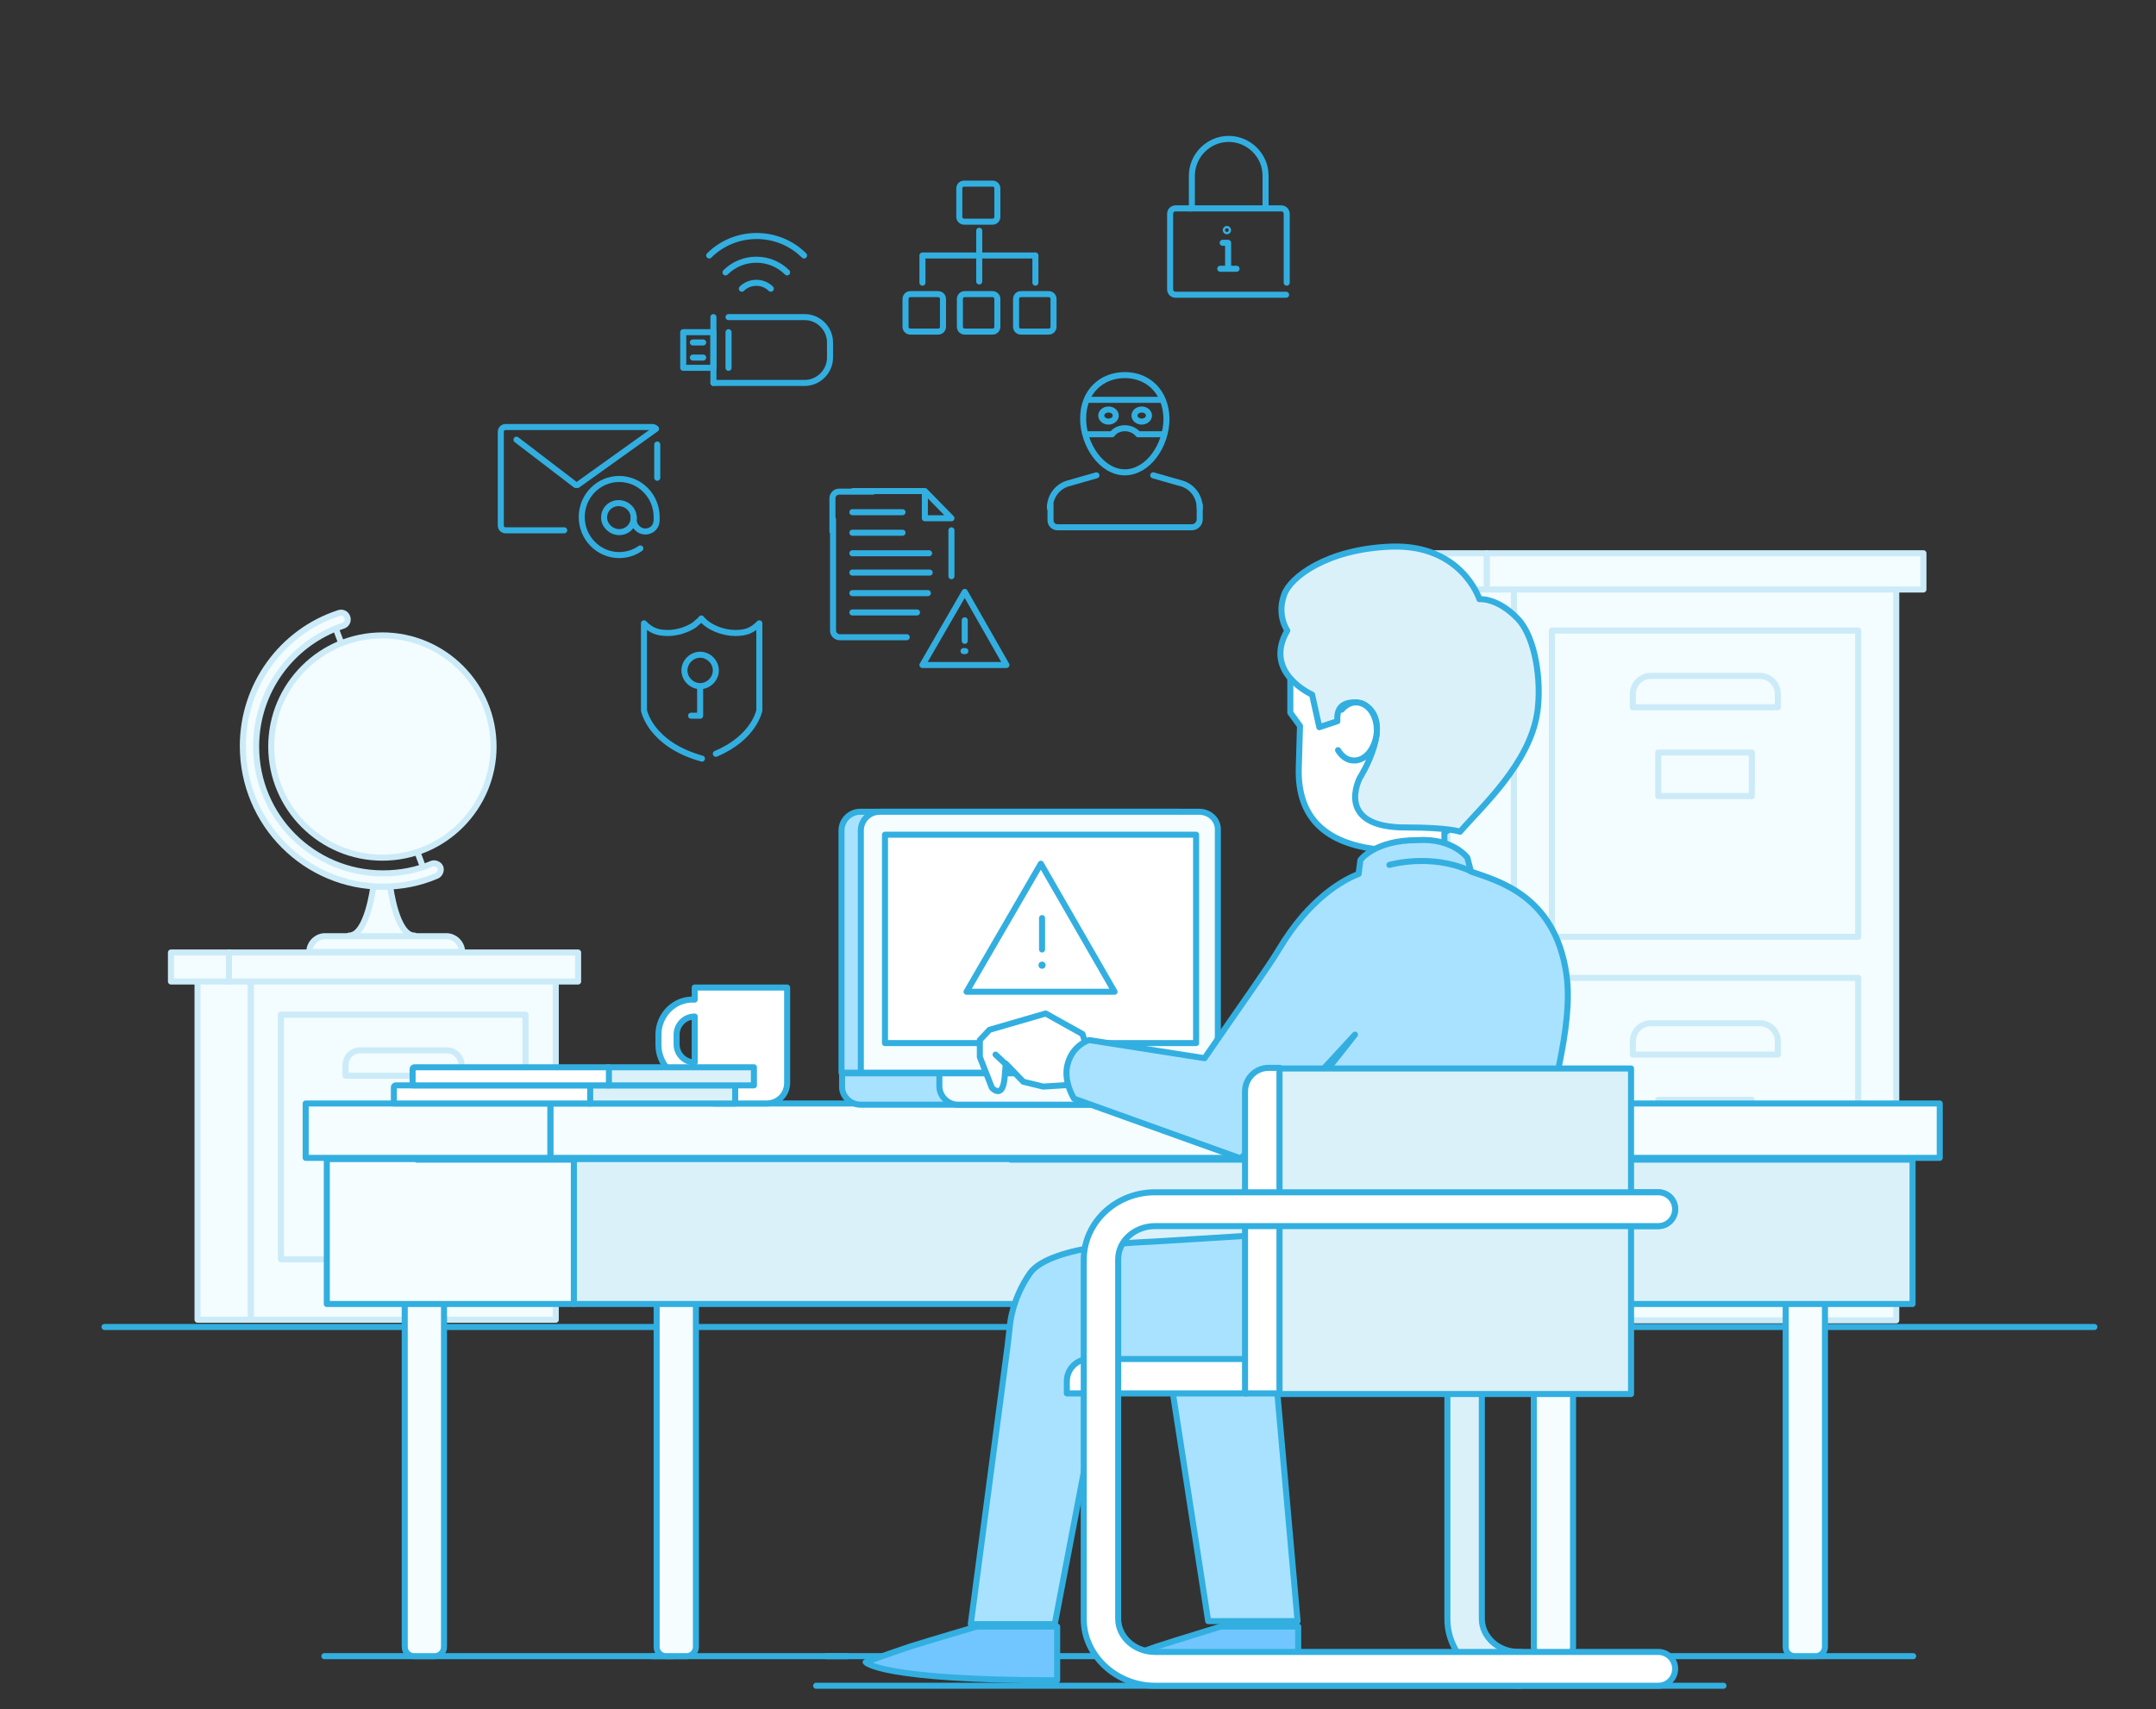 <?xml version="1.0" encoding="utf-8"?>
<!-- Generator: Adobe Illustrator 23.0.3, SVG Export Plug-In . SVG Version: 6.00 Build 0)  -->
<svg version="1.1" xmlns="http://www.w3.org/2000/svg" xmlns:xlink="http://www.w3.org/1999/xlink" x="0px" y="0px"
	 viewBox="0 0 356.9 283" style="enable-background:new 0 0 356.9 283;" xml:space="preserve">
<rect x="0" y="0" width="356.9" height="283" fill="#333333" stroke="none"/>
<style type="text/css">
	.st0{display:none;}
	
		.st1{display:inline;fill:none;stroke:#33B0E0;stroke-width:1.061;stroke-linecap:round;stroke-linejoin:round;stroke-miterlimit:10;}
	.st2{display:inline;fill:#FFFFFF;}
	.st3{display:inline;fill:#70C7FF;}
	.st4{display:inline;fill:#A8E3FF;}
	.st5{display:inline;fill:#F5FCFF;}
	.st6{display:inline;fill:#DBF2FA;}
	
		.st7{display:inline;fill:none;stroke:#33B0E0;stroke-width:0.98;stroke-linecap:round;stroke-linejoin:round;stroke-miterlimit:10;}
	.st8{display:inline;fill:#ABDBF5;}
	.st9{display:inline;}
	.st10{fill:#F3FCFF;}
	.st11{fill:none;stroke:#CCEBF8;stroke-linecap:round;stroke-linejoin:round;stroke-miterlimit:10;}
	.st12{fill:#F5FDFF;}
	.st13{fill:none;stroke:#CBEBF4;stroke-linecap:round;stroke-linejoin:round;stroke-miterlimit:10;}
	.st14{fill:none;stroke:#32AFE0;stroke-linecap:round;stroke-linejoin:round;stroke-miterlimit:10;}
	.st15{fill:#A9E2FF;}
	.st16{fill:none;stroke:#32AFE0;stroke-miterlimit:10;}
	.st17{fill:#DBF1FA;}
	.st18{fill:#FFFFFF;}
	.st19{fill:#71C6FF;}
</style>
<g id="curv">
	<title>213</title>
</g>
<g id="Layer_1" class="st0">
	<title>213</title>
	<path class="st1" d="M19.5,213.2h315.8 M76.8,191.8h199.8"/>
	<path class="st2" d="M234.4,148.6c13.8-1.8,49-3.7,80.8,1l16.7,21.7l-65.3-0.1l-17.3-3.2l-0.1,0.1h-38.5l0.2-0.1l10.6-11.9
		C221.4,156.2,226.5,149.6,234.4,148.6"/>
	<path class="st1" d="M234.4,148.6c13.8-1.8,49-3.7,80.7,1l16.7,21.7l-65.3-0.1l-17.3-3.2l-0.1,0.1h-38.5l0.2-0.1l10.6-11.9
		C221.4,156.2,226.5,149.7,234.4,148.6z"/>
	<path class="st3" d="M315.4,179.8c-11.3,0-20.5,8-20.5,19.1h41C335.9,187.8,326.7,179.8,315.4,179.8"/>
	<path class="st1" d="M315.4,179.8c-11.3,0-20.5,8-20.5,19.1h41C335.9,187.8,326.7,179.8,315.4,179.8z"/>
	<path class="st3" d="M317,184.1c-0.1,0-0.1,0-0.2,0c-0.1,0-0.1,0-0.2,0c-0.1,0-0.1,0-0.2,0c-0.1,0-0.1,0-0.2,0c-0.1,0-0.1,0-0.2,0
		c-0.1,0-0.1,0-0.2,0c-0.1,0-0.1,0-0.2,0c-0.1,0-0.1,0-0.2,0c-0.1,0-0.1,0-0.2,0c-0.1,0-0.1,0-0.2,0c-0.1,0-0.1,0-0.2,0
		c-0.1,0-0.1,0-0.2,0c-0.1,0-0.1,0-0.2,0c-0.1,0-0.1,0-0.2,0c-0.1,0-0.1,0-0.2,0c-0.1,0-0.1,0-0.2,0c-0.1,0-0.1,0-0.2,0
		c-0.1,0-0.1,0-0.2,0c-0.1,0-0.1,0-0.2,0c-0.1,0-0.1,0-0.2,0c-0.1,0-0.1,0-0.2,0c-0.1,0-0.1,0-0.2,0c-0.1,0,2.2,0,2.2,0
		c-0.1,0-0.1,0-0.2,0c-0.1,0-0.1,0-0.2,0c-0.1,0-0.1,0-0.2,0c-0.1,0-0.1,0-0.2,0c-0.1,0-0.1,0-0.2,0c-0.1,0-0.1,0-0.2,0
		c-0.1,0-0.1,0-0.2,0c-0.1,0-0.1,0-0.2,0c-0.1,0-0.1,0-0.2,0c-0.1,0-0.1,0-0.2,0c-0.1,0-0.1,0-0.2,0c-0.1,0-0.1,0-0.2,0
		c-0.1,0-0.1,0-0.2,0c-0.1,0-0.1,0-0.2,0c-0.1,0-0.1,0-0.2,0c-0.1,0-0.1,0-0.2,0c-0.1,0-0.1,0-0.2,0c-0.1,0-0.1,0-0.2,0
		c-0.1,0-0.1,0-0.2,0c-7.9,0-14.3,6.5-14.3,14.4s6.4,14.4,14.3,14.4c0.1,0,0.1,0,0.2,0c0.1,0,0.1,0,0.2,0c0.1,0,0.1,0,0.2,0
		c0.1,0,0.1,0,0.2,0c0.1,0,0.1,0,0.2,0c0.1,0,0.1,0,0.2,0c0.1,0,0.1,0,0.2,0c0.1,0,0.1,0,0.2,0c0.1,0,0.1,0,0.2,0c0.1,0,0.1,0,0.2,0
		c0.1,0,0.1,0,0.2,0c0.1,0,0.1,0,0.2,0c0.1,0,0.1,0,0.2,0c0.1,0,0.1,0,0.2,0c0.1,0,0.1,0,0.2,0c0.1,0,0.1,0,0.2,0c0.1,0,0.1,0,0.2,0
		c0.1,0,0.1,0,0.2,0c0.1,0,0.1,0,0.2,0c0.1,0-2.2,0-2.2,0c0.1,0,0.1,0,0.2,0c0.1,0,0.1,0,0.2,0c0.1,0,0.1,0,0.2,0c0.1,0,0.1,0,0.2,0
		c0.1,0,0.1,0,0.2,0c0.1,0,0.1,0,0.2,0c0.1,0,0.1,0,0.2,0c0.1,0,0.1,0,0.2,0c0.1,0,0.1,0,0.2,0c0.1,0,0.1,0,0.2,0c0.1,0,0.1,0,0.2,0
		c0.1,0,0.1,0,0.2,0c0.1,0,0.1,0,0.2,0c0.1,0,0.1,0,0.2,0c0.1,0,0.1,0,0.2,0c0.1,0,0.1,0,0.2,0c0.1,0,0.1,0,0.2,0c0.1,0,0.1,0,0.2,0
		c0.1,0,0.1,0,0.2,0c0.1,0,0.1,0,0.2,0c0.1,0,0.1,0,0.2,0c0.1,0,0.1,0,0.2,0c7.9,0,14.3-6.5,14.3-14.4S324.9,184.1,317,184.1"/>
	<path class="st1" d="M317,184.2c-0.1,0-0.1,0-0.2,0c-0.1,0-0.1,0-0.2,0c-0.1,0-0.1,0-0.2,0c-0.1,0-0.1,0-0.2,0c-0.1,0-0.1,0-0.2,0
		c-0.1,0-0.1,0-0.2,0c-0.1,0-0.1,0-0.2,0c-0.1,0-0.1,0-0.2,0c-0.1,0-0.1,0-0.2,0c-0.1,0-0.1,0-0.2,0c-0.1,0-0.1,0-0.2,0
		c-0.1,0-0.1,0-0.2,0c-0.1,0-0.1,0-0.2,0c-0.1,0-0.1,0-0.2,0c-0.1,0-0.1,0-0.2,0c-0.1,0-0.1,0-0.2,0c-0.1,0-0.1,0-0.2,0
		c-0.1,0-0.1,0-0.2,0c-0.1,0-0.1,0-0.2,0c-0.1,0-0.1,0-0.2,0c-0.1,0-0.1,0-0.2,0c-0.1,0-0.1,0-0.2,0c-0.1,0,2.2,0,2.2,0
		c-0.1,0-0.1,0-0.2,0c-0.1,0-0.1,0-0.2,0c-0.1,0-0.1,0-0.2,0c-0.1,0-0.1,0-0.2,0c-0.1,0-0.1,0-0.2,0c-0.1,0-0.1,0-0.2,0
		c-0.1,0-0.1,0-0.2,0c-0.1,0-0.1,0-0.2,0c-0.1,0-0.1,0-0.2,0c-0.1,0-0.1,0-0.2,0c-0.1,0-0.1,0-0.2,0c-0.1,0-0.1,0-0.2,0
		c-0.1,0-0.1,0-0.2,0c-0.1,0-0.1,0-0.2,0c-0.1,0-0.1,0-0.2,0c-0.1,0-0.1,0-0.2,0c-0.1,0-0.1,0-0.2,0c-0.1,0-0.1,0-0.2,0
		c-0.1,0-0.1,0-0.2,0c-7.9,0-14.3,6.4-14.3,14.4s6.4,14.4,14.3,14.4c0.1,0,0.1,0,0.2,0c0.1,0,0.1,0,0.2,0c0.1,0,0.1,0,0.2,0
		c0.1,0,0.1,0,0.2,0c0.1,0,0.1,0,0.2,0c0.1,0,0.1,0,0.2,0c0.1,0,0.1,0,0.2,0c0.1,0,0.1,0,0.2,0c0.1,0,0.1,0,0.2,0c0.1,0,0.1,0,0.2,0
		c0.1,0,0.1,0,0.2,0c0.1,0,0.1,0,0.2,0c0.1,0,0.1,0,0.2,0c0.1,0,0.1,0,0.2,0c0.1,0,0.1,0,0.2,0c0.1,0,0.1,0,0.2,0c0.1,0,0.1,0,0.2,0
		c0.1,0,0.1,0,0.2,0c0.1,0,0.1,0,0.2,0c0.1,0-2.2,0-2.2,0c0.1,0,0.1,0,0.2,0c0.1,0,0.1,0,0.2,0c0.1,0,0.1,0,0.2,0c0.1,0,0.1,0,0.2,0
		c0.1,0,0.1,0,0.2,0c0.1,0,0.1,0,0.2,0c0.1,0,0.1,0,0.2,0c0.1,0,0.1,0,0.2,0c0.1,0,0.1,0,0.2,0c0.1,0,0.1,0,0.2,0c0.1,0,0.1,0,0.2,0
		c0.1,0,0.1,0,0.2,0c0.1,0,0.1,0,0.2,0c0.1,0,0.1,0,0.2,0c0.1,0,0.1,0,0.2,0c0.1,0,0.1,0,0.2,0c0.1,0,0.1,0,0.2,0c0.1,0,0.1,0,0.2,0
		c0.1,0,0.1,0,0.2,0c0.1,0,0.1,0,0.2,0c0.1,0,0.1,0,0.2,0c0.1,0,0.1,0,0.2,0c7.9,0,14.3-6.4,14.3-14.4S324.9,184.2,317,184.2z"/>
	<path class="st4" d="M331.3,198.3c0,8-6.4,14.4-14.3,14.4c-7.9,0-14.3-6.5-14.3-14.4c0-8,6.4-14.4,14.3-14.4
		C324.9,183.9,331.3,190.3,331.3,198.3"/>
	<path class="st1" d="M331.2,198.3c0,8-6.4,14.4-14.3,14.4c-7.9,0-14.3-6.4-14.3-14.4c0-8,6.4-14.4,14.3-14.4
		C324.8,183.9,331.2,190.3,331.2,198.3z"/>
	<path class="st5" d="M326.5,198.3c0,5.3-4.3,9.7-9.6,9.7c-5.3,0-9.6-4.3-9.6-9.7c0-5.3,4.3-9.7,9.6-9.7
		C322.2,188.6,326.5,193,326.5,198.3"/>
	<path class="st1" d="M326.5,198.3c0,5.3-4.3,9.6-9.6,9.6c-5.3,0-9.6-4.3-9.6-9.6s4.3-9.6,9.6-9.6
		C322.2,188.7,326.5,193,326.5,198.3z"/>
	<path class="st3" d="M235.4,179.8c-11.3,0-20.5,8-20.5,19.1h41C255.9,187.8,246.8,179.8,235.4,179.8"/>
	<path class="st1" d="M235.4,179.8c-11.3,0-20.5,8-20.5,19.1h41C255.9,187.8,246.7,179.8,235.4,179.8z"/>
	<path class="st3" d="M237,184.1c-0.1,0-0.1,0-0.2,0c-0.1,0-0.1,0-0.2,0s-0.1,0-0.2,0c-0.1,0-0.1,0-0.2,0c-0.1,0-0.1,0-0.2,0
		c-0.1,0-0.1,0-0.2,0c-0.1,0-0.1,0-0.2,0c-0.1,0-0.1,0-0.2,0c-0.1,0-0.1,0-0.2,0c-0.1,0-0.1,0-0.2,0c-0.1,0-0.1,0-0.2,0
		c-0.1,0-0.1,0-0.2,0c-0.1,0-0.1,0-0.2,0c-0.1,0-0.1,0-0.2,0c-0.1,0-0.1,0-0.2,0c-0.1,0-0.1,0-0.2,0c-0.1,0-0.1,0-0.2,0
		c-0.1,0-0.1,0-0.2,0c-0.1,0-0.1,0-0.2,0c-0.1,0-0.1,0-0.2,0c-0.1,0-0.1,0-0.2,0c-0.1,0-0.1,0-0.2,0c-0.1,0,2.2,0,2.2,0
		c-0.1,0-0.1,0-0.2,0c-0.1,0-0.1,0-0.2,0c-0.1,0-0.1,0-0.2,0s-0.1,0-0.2,0c-0.1,0-0.1,0-0.2,0s-0.1,0-0.2,0c-0.1,0-0.1,0-0.2,0
		c-0.1,0-0.1,0-0.2,0c-0.1,0-0.1,0-0.2,0c-0.1,0-0.1,0-0.2,0c-0.1,0-0.1,0-0.2,0c-0.1,0-0.1,0-0.2,0c-0.1,0-0.1,0-0.2,0
		s-0.1,0-0.2,0c-0.1,0-0.1,0-0.2,0s-0.1,0-0.2,0c-0.1,0-0.1,0-0.2,0c-0.1,0-0.1,0-0.2,0c-0.1,0-0.1,0-0.2,0
		c-7.9,0-14.3,6.5-14.3,14.4s6.4,14.4,14.3,14.4c0.1,0,0.1,0,0.2,0c0.1,0,0.1,0,0.2,0c0.1,0,0.1,0,0.2,0c0.1,0,0.1,0,0.2,0
		s0.1,0,0.2,0c0.1,0,0.1,0,0.2,0s0.1,0,0.2,0c0.1,0,0.1,0,0.2,0c0.1,0,0.1,0,0.2,0c0.1,0,0.1,0,0.2,0c0.1,0,0.1,0,0.2,0
		c0.1,0,0.1,0,0.2,0c0.1,0,0.1,0,0.2,0c0.1,0,0.1,0,0.2,0s0.1,0,0.2,0c0.1,0,0.1,0,0.2,0s0.1,0,0.2,0c0.1,0,0.1,0,0.2,0
		c0.1,0,0.1,0,0.2,0c0.1,0-2.2,0-2.2,0c0.1,0,0.1,0,0.2,0c0.1,0,0.1,0,0.2,0c0.1,0,0.1,0,0.2,0c0.1,0,0.1,0,0.2,0c0.1,0,0.1,0,0.2,0
		c0.1,0,0.1,0,0.2,0c0.1,0,0.1,0,0.2,0c0.1,0,0.1,0,0.2,0c0.1,0,0.1,0,0.2,0c0.1,0,0.1,0,0.2,0c0.1,0,0.1,0,0.2,0c0.1,0,0.1,0,0.2,0
		c0.1,0,0.1,0,0.2,0c0.1,0,0.1,0,0.2,0c0.1,0,0.1,0,0.2,0c0.1,0,0.1,0,0.2,0c0.1,0,0.1,0,0.2,0c0.1,0,0.1,0,0.2,0c0.1,0,0.1,0,0.2,0
		c0.1,0,0.1,0,0.2,0s0.1,0,0.2,0c0.1,0,0.1,0,0.2,0c7.9,0,14.3-6.5,14.3-14.4S244.9,184.1,237,184.1"/>
	<path class="st1" d="M237,184.2c-0.1,0-0.1,0-0.2,0c-0.1,0-0.1,0-0.2,0c-0.1,0-0.1,0-0.2,0c-0.1,0-0.1,0-0.2,0c-0.1,0-0.1,0-0.2,0
		c-0.1,0-0.1,0-0.2,0c-0.1,0-0.1,0-0.2,0c-0.1,0-0.1,0-0.2,0c-0.1,0-0.1,0-0.2,0c-0.1,0-0.1,0-0.2,0c-0.1,0-0.1,0-0.2,0
		c-0.1,0-0.1,0-0.2,0c-0.1,0-0.1,0-0.2,0c-0.1,0-0.1,0-0.2,0c-0.1,0-0.1,0-0.2,0c-0.1,0-0.1,0-0.2,0s-0.1,0-0.2,0
		c-0.1,0-0.1,0-0.2,0c-0.1,0-0.1,0-0.2,0c-0.1,0-0.1,0-0.2,0c-0.1,0-0.1,0-0.2,0c-0.1,0-0.1,0-0.2,0s2.2,0,2.2,0c-0.1,0-0.1,0-0.2,0
		c-0.1,0-0.1,0-0.2,0c-0.1,0-0.1,0-0.2,0c-0.1,0-0.1,0-0.2,0c-0.1,0-0.1,0-0.2,0c-0.1,0-0.1,0-0.2,0c-0.1,0-0.1,0-0.2,0
		c-0.1,0-0.1,0-0.2,0c-0.1,0-0.1,0-0.2,0c-0.1,0-0.1,0-0.2,0c-0.1,0-0.1,0-0.2,0c-0.1,0-0.1,0-0.2,0c-0.1,0-0.1,0-0.2,0
		c-0.1,0-0.1,0-0.2,0c-0.1,0-0.1,0-0.2,0s-0.1,0-0.2,0c-0.1,0-0.1,0-0.2,0c-0.1,0-0.1,0-0.2,0c-0.1,0-0.1,0-0.2,0
		c-7.9,0-14.3,6.4-14.3,14.4s6.4,14.4,14.3,14.4c0.1,0,0.1,0,0.2,0c0.1,0,0.1,0,0.2,0c0.1,0,0.1,0,0.2,0c0.1,0,0.1,0,0.2,0
		s0.1,0,0.2,0c0.1,0,0.1,0,0.2,0c0.1,0,0.1,0,0.2,0c0.1,0,0.1,0,0.2,0c0.1,0,0.1,0,0.2,0c0.1,0,0.1,0,0.2,0c0.1,0,0.1,0,0.2,0
		c0.1,0,0.1,0,0.2,0c0.1,0,0.1,0,0.2,0c0.1,0,0.1,0,0.2,0c0.1,0,0.1,0,0.2,0c0.1,0,0.1,0,0.2,0c0.1,0,0.1,0,0.2,0c0.1,0,0.1,0,0.2,0
		c0.1,0,0.1,0,0.2,0c0.1,0-2.2,0-2.2,0s0.1,0,0.2,0c0.1,0,0.1,0,0.2,0c0.1,0,0.1,0,0.2,0c0.1,0,0.1,0,0.2,0c0.1,0,0.1,0,0.2,0
		c0.1,0,0.1,0,0.2,0s0.1,0,0.2,0c0.1,0,0.1,0,0.2,0c0.1,0,0.1,0,0.2,0c0.1,0,0.1,0,0.2,0c0.1,0,0.1,0,0.2,0c0.1,0,0.1,0,0.2,0
		c0.1,0,0.1,0,0.2,0c0.1,0,0.1,0,0.2,0c0.1,0,0.1,0,0.2,0c0.1,0,0.1,0,0.2,0c0.1,0,0.1,0,0.2,0c0.1,0,0.1,0,0.2,0c0.1,0,0.1,0,0.2,0
		c0.1,0,0.1,0,0.2,0c0.1,0,0.1,0,0.2,0c0.1,0,0.1,0,0.2,0c7.9,0,14.3-6.4,14.3-14.4S244.9,184.2,237,184.2z"/>
	<path class="st4" d="M251.3,198.3c0,8-6.4,14.4-14.3,14.4c-7.9,0-14.3-6.5-14.3-14.4c0-8,6.4-14.4,14.3-14.4
		C244.9,183.9,251.3,190.3,251.3,198.3"/>
	<path class="st1" d="M251.3,198.3c0,8-6.4,14.4-14.3,14.4c-7.9,0-14.3-6.4-14.3-14.4c0-8,6.4-14.4,14.3-14.4
		C244.9,183.9,251.3,190.3,251.3,198.3z"/>
	<path class="st5" d="M246.6,198.3c0,5.3-4.3,9.7-9.6,9.7c-5.3,0-9.6-4.3-9.6-9.7c0-5.3,4.3-9.7,9.6-9.7
		C242.3,188.6,246.6,193,246.6,198.3"/>
	<ellipse class="st1" cx="237" cy="198.3" rx="9.6" ry="9.6"/>
	<path class="st3" d="M200.9,184.1c-0.1,0-0.1,0-0.2,0c-0.1,0-0.1,0-0.2,0c-0.1,0-0.1,0-0.2,0c-0.1,0-0.1,0-0.2,0s-0.1,0-0.2,0
		c-0.1,0-0.1,0-0.2,0c-0.1,0-0.1,0-0.2,0c-0.1,0-0.1,0-0.2,0c-0.1,0-0.1,0-0.2,0c-0.1,0-0.1,0-0.2,0s-0.1,0-0.2,0
		c-0.1,0-0.1,0-0.2,0s-0.1,0-0.2,0c-0.1,0-0.1,0-0.2,0s-0.1,0-0.2,0c-0.1,0-0.1,0-0.2,0c-0.1,0-0.1,0-0.2,0c-0.1,0-0.1,0-0.2,0
		c-0.1,0-0.1,0-0.2,0c-0.1,0-0.1,0-0.2,0c-0.1,0-0.1,0-0.2,0c-0.1,0-0.1,0-0.2,0s2.2,0,2.2,0c-0.1,0-0.1,0-0.2,0s-0.1,0-0.2,0
		c-0.1,0-0.1,0-0.2,0c-0.1,0-0.1,0-0.2,0c-0.1,0-0.1,0-0.2,0c-0.1,0-0.1,0-0.2,0c-0.1,0-0.1,0-0.2,0s-0.1,0-0.2,0
		c-0.1,0-0.1,0-0.2,0c-0.1,0-0.1,0-0.2,0c-0.1,0-0.1,0-0.2,0c-0.1,0-0.1,0-0.2,0c-0.1,0-0.1,0-0.2,0c-0.1,0-0.1,0-0.2,0
		c-0.1,0-0.1,0-0.2,0s-0.1,0-0.2,0c-0.1,0-0.1,0-0.2,0c-0.1,0-0.1,0-0.2,0c-0.1,0-0.1,0-0.2,0c-7.9,0-14.3,6.5-14.3,14.4
		s6.4,14.4,14.3,14.4c0.1,0,0.1,0,0.2,0c0.1,0,0.1,0,0.2,0c0.1,0,0.1,0,0.2,0c0.1,0,0.1,0,0.2,0s0.1,0,0.2,0c0.1,0,0.1,0,0.2,0
		c0.1,0,0.1,0,0.2,0c0.1,0,0.1,0,0.2,0c0.1,0,0.1,0,0.2,0c0.1,0,0.1,0,0.2,0c0.1,0,0.1,0,0.2,0c0.1,0,0.1,0,0.2,0s0.1,0,0.2,0
		c0.1,0,0.1,0,0.2,0c0.1,0,0.1,0,0.2,0c0.1,0,0.1,0,0.2,0c0.1,0,0.1,0,0.2,0c0.1,0,0.1,0,0.2,0s0.1,0,0.2,0c0.1,0-2.2,0-2.2,0
		s0.1,0,0.2,0c0.1,0,0.1,0,0.2,0c0.1,0,0.1,0,0.2,0c0.1,0,0.1,0,0.2,0c0.1,0,0.1,0,0.2,0c0.1,0,0.1,0,0.2,0c0.1,0,0.1,0,0.2,0
		c0.1,0,0.1,0,0.2,0s0.1,0,0.2,0c0.1,0,0.1,0,0.2,0s0.1,0,0.2,0c0.1,0,0.1,0,0.2,0s0.1,0,0.2,0c0.1,0,0.1,0,0.2,0c0.1,0,0.1,0,0.2,0
		c0.1,0,0.1,0,0.2,0c0.1,0,0.1,0,0.2,0c0.1,0,0.1,0,0.2,0s0.1,0,0.2,0c0.1,0,0.1,0,0.2,0c0.1,0,0.1,0,0.2,0c0.1,0,0.1,0,0.2,0
		c7.9,0,14.3-6.5,14.3-14.4S208.8,184.1,200.9,184.1"/>
	<path class="st1" d="M200.9,184.2c-0.1,0-0.1,0-0.2,0c-0.1,0-0.1,0-0.2,0c-0.1,0-0.1,0-0.2,0c-0.1,0-0.1,0-0.2,0
		c-0.1,0-0.1,0-0.2,0c-0.1,0-0.1,0-0.2,0c-0.1,0-0.1,0-0.2,0c-0.1,0-0.1,0-0.2,0c-0.1,0-0.1,0-0.2,0c-0.1,0-0.1,0-0.2,0
		c-0.1,0-0.1,0-0.2,0c-0.1,0-0.1,0-0.2,0c-0.1,0-0.1,0-0.2,0c-0.1,0-0.1,0-0.2,0c-0.1,0-0.1,0-0.2,0c-0.1,0-0.1,0-0.2,0
		c-0.1,0-0.1,0-0.2,0c-0.1,0-0.1,0-0.2,0c-0.1,0-0.1,0-0.2,0c-0.1,0-0.1,0-0.2,0c-0.1,0-0.1,0-0.2,0c-0.1,0-0.1,0-0.2,0
		c-0.1,0,2.2,0,2.2,0c-0.1,0-0.1,0-0.2,0c-0.1,0-0.1,0-0.2,0c-0.1,0-0.1,0-0.2,0c-0.1,0-0.1,0-0.2,0c-0.1,0-0.1,0-0.2,0
		c-0.1,0-0.1,0-0.2,0c-0.1,0-0.1,0-0.2,0c-0.1,0-0.1,0-0.2,0c-0.1,0-0.1,0-0.2,0c-0.1,0-0.1,0-0.2,0c-0.1,0-0.1,0-0.2,0
		c-0.1,0-0.1,0-0.2,0c-0.1,0-0.1,0-0.2,0s-0.1,0-0.2,0c-0.1,0-0.1,0-0.2,0c-0.1,0-0.1,0-0.2,0c-0.1,0-0.1,0-0.2,0s-0.1,0-0.2,0
		c-0.1,0-0.1,0-0.2,0c-7.9,0-14.3,6.4-14.3,14.4s6.4,14.4,14.3,14.4c0.1,0,0.1,0,0.2,0c0.1,0,0.1,0,0.2,0s0.1,0,0.2,0
		c0.1,0,0.1,0,0.2,0c0.1,0,0.1,0,0.2,0c0.1,0,0.1,0,0.2,0s0.1,0,0.2,0c0.1,0,0.1,0,0.2,0c0.1,0,0.1,0,0.2,0c0.1,0,0.1,0,0.2,0
		c0.1,0,0.1,0,0.2,0c0.1,0,0.1,0,0.2,0c0.1,0,0.1,0,0.2,0c0.1,0,0.1,0,0.2,0c0.1,0,0.1,0,0.2,0c0.1,0,0.1,0,0.2,0c0.1,0,0.1,0,0.2,0
		c0.1,0,0.1,0,0.2,0c0.1,0,0.1,0,0.2,0c0.1,0-2.2,0-2.2,0c0.1,0,0.1,0,0.2,0c0.1,0,0.1,0,0.2,0c0.1,0,0.1,0,0.2,0c0.1,0,0.1,0,0.2,0
		c0.1,0,0.1,0,0.2,0c0.1,0,0.1,0,0.2,0c0.1,0,0.1,0,0.2,0c0.1,0,0.1,0,0.2,0c0.1,0,0.1,0,0.2,0c0.1,0,0.1,0,0.2,0c0.1,0,0.1,0,0.2,0
		c0.1,0,0.1,0,0.2,0c0.1,0,0.1,0,0.2,0c0.1,0,0.1,0,0.2,0c0.1,0,0.1,0,0.2,0c0.1,0,0.1,0,0.2,0c0.1,0,0.1,0,0.2,0c0.1,0,0.1,0,0.2,0
		c0.1,0,0.1,0,0.2,0c0.1,0,0.1,0,0.2,0c0.1,0,0.1,0,0.2,0c0.1,0,0.1,0,0.2,0c7.9,0,14.3-6.4,14.3-14.4S208.7,184.2,200.9,184.2z"/>
	<path class="st4" d="M215.1,198.3c0,8-6.4,14.4-14.3,14.4c-7.9,0-14.3-6.5-14.3-14.4c0-8,6.4-14.4,14.3-14.4
		C208.7,183.9,215.1,190.3,215.1,198.3"/>
	<path class="st1" d="M215.1,198.3c0,8-6.4,14.4-14.3,14.4c-7.9,0-14.3-6.4-14.3-14.4c0-8,6.4-14.4,14.3-14.4
		C208.7,183.9,215.1,190.3,215.1,198.3z"/>
	<path class="st2" d="M210.4,198.3c0,5.3-4.3,9.7-9.6,9.7c-5.3,0-9.6-4.3-9.6-9.7c0-5.3,4.3-9.7,9.6-9.7
		C206.1,188.6,210.4,193,210.4,198.3"/>
	<ellipse class="st1" cx="200.8" cy="198.3" rx="9.6" ry="9.6"/>
	<path class="st3" d="M280.9,184.1c-0.1,0-0.1,0-0.2,0c-0.1,0-0.1,0-0.2,0c-0.1,0-0.1,0-0.2,0c-0.1,0-0.1,0-0.2,0
		c-0.1,0-0.1,0-0.2,0c-0.1,0-0.1,0-0.2,0c-0.1,0-0.1,0-0.2,0c-0.1,0-0.1,0-0.2,0c-0.1,0-0.1,0-0.2,0c-0.1,0-0.1,0-0.2,0
		c-0.1,0-0.1,0-0.2,0c-0.1,0-0.1,0-0.2,0c-0.1,0-0.1,0-0.2,0c-0.1,0-0.1,0-0.2,0c-0.1,0-0.1,0-0.2,0c-0.1,0-0.1,0-0.2,0
		c-0.1,0-0.1,0-0.2,0c-0.1,0-0.1,0-0.2,0c-0.1,0-0.1,0-0.2,0c-0.1,0-0.1,0-0.2,0c-0.1,0-0.1,0-0.2,0c-0.1,0-0.1,0-0.2,0
		c-0.1,0,2.2,0,2.2,0c-0.1,0-0.1,0-0.2,0c-0.1,0-0.1,0-0.2,0c-0.1,0-0.1,0-0.2,0c-0.1,0-0.1,0-0.2,0c-0.1,0-0.1,0-0.2,0
		c-0.1,0-0.1,0-0.2,0c-0.1,0-0.1,0-0.2,0c-0.1,0-0.1,0-0.2,0c-0.1,0-0.1,0-0.2,0c-0.1,0-0.1,0-0.2,0c-0.1,0-0.1,0-0.2,0
		c-0.1,0-0.1,0-0.2,0c-0.1,0-0.1,0-0.2,0c-0.1,0-0.1,0-0.2,0c-0.1,0-0.1,0-0.2,0c-0.1,0-0.1,0-0.2,0c-0.1,0-0.1,0-0.2,0
		c-0.1,0-0.1,0-0.2,0c-0.1,0-0.1,0-0.2,0c-7.9,0-14.3,6.5-14.3,14.4s6.4,14.4,14.3,14.4c0.1,0,0.1,0,0.2,0c0.1,0,0.1,0,0.2,0
		c0.1,0,0.1,0,0.2,0c0.1,0,0.1,0,0.2,0c0.1,0,0.1,0,0.2,0c0.1,0,0.1,0,0.2,0c0.1,0,0.1,0,0.2,0c0.1,0,0.1,0,0.2,0c0.1,0,0.1,0,0.2,0
		c0.1,0,0.1,0,0.2,0c0.1,0,0.1,0,0.2,0c0.1,0,0.1,0,0.2,0c0.1,0,0.1,0,0.2,0c0.1,0,0.1,0,0.2,0c0.1,0,0.1,0,0.2,0c0.1,0,0.1,0,0.2,0
		c0.1,0,0.1,0,0.2,0c0.1,0,0.1,0,0.2,0c0.1,0,0.1,0,0.2,0c0.1,0-2.2,0-2.2,0c0.1,0,0.1,0,0.2,0c0.1,0,0.1,0,0.2,0c0.1,0,0.1,0,0.2,0
		c0.1,0,0.1,0,0.2,0c0.1,0,0.1,0,0.2,0c0.1,0,0.1,0,0.2,0c0.1,0,0.1,0,0.2,0c0.1,0,0.1,0,0.2,0c0.1,0,0.1,0,0.2,0c0.1,0,0.1,0,0.2,0
		c0.1,0,0.1,0,0.2,0c0.1,0,0.1,0,0.2,0c0.1,0,0.1,0,0.2,0c0.1,0,0.1,0,0.2,0c0.1,0,0.1,0,0.2,0c0.1,0,0.1,0,0.2,0c0.1,0,0.1,0,0.2,0
		c0.1,0,0.1,0,0.2,0c0.1,0,0.1,0,0.2,0c0.1,0,0.1,0,0.2,0c0.1,0,0.1,0,0.2,0c0.1,0,0.1,0,0.2,0c7.9,0,14.3-6.5,14.3-14.4
		S288.8,184.1,280.9,184.1"/>
	<path class="st1" d="M280.9,184.2c-0.1,0-0.1,0-0.2,0c-0.1,0-0.1,0-0.2,0c-0.1,0-0.1,0-0.2,0c-0.1,0-0.1,0-0.2,0
		c-0.1,0-0.1,0-0.2,0c-0.1,0-0.1,0-0.2,0c-0.1,0-0.1,0-0.2,0c-0.1,0-0.1,0-0.2,0c-0.1,0-0.1,0-0.2,0c-0.1,0-0.1,0-0.2,0
		c-0.1,0-0.1,0-0.2,0c-0.1,0-0.1,0-0.2,0c-0.1,0-0.1,0-0.2,0c-0.1,0-0.1,0-0.2,0c-0.1,0-0.1,0-0.2,0c-0.1,0-0.1,0-0.2,0
		c-0.1,0-0.1,0-0.2,0c-0.1,0-0.1,0-0.2,0c-0.1,0-0.1,0-0.2,0c-0.1,0-0.1,0-0.2,0c-0.1,0-0.1,0-0.2,0c-0.1,0-0.1,0-0.2,0
		c-0.1,0,2.2,0,2.2,0c-0.1,0-0.1,0-0.2,0c-0.1,0-0.1,0-0.2,0c-0.1,0-0.1,0-0.2,0c-0.1,0-0.1,0-0.2,0c-0.1,0-0.1,0-0.2,0
		c-0.1,0-0.1,0-0.2,0c-0.1,0-0.1,0-0.2,0c-0.1,0-0.1,0-0.2,0c-0.1,0-0.1,0-0.2,0c-0.1,0-0.1,0-0.2,0c-0.1,0-0.1,0-0.2,0
		c-0.1,0-0.1,0-0.2,0c-0.1,0-0.1,0-0.2,0c-0.1,0-0.1,0-0.2,0c-0.1,0-0.1,0-0.2,0c-0.1,0-0.1,0-0.2,0c-0.1,0-0.1,0-0.2,0
		c-0.1,0-0.1,0-0.2,0c-0.1,0-0.1,0-0.2,0c-7.9,0-14.3,6.4-14.3,14.4s6.4,14.4,14.3,14.4c0.1,0,0.1,0,0.2,0c0.1,0,0.1,0,0.2,0
		c0.1,0,0.1,0,0.2,0c0.1,0,0.1,0,0.2,0c0.1,0,0.1,0,0.2,0c0.1,0,0.1,0,0.2,0c0.1,0,0.1,0,0.2,0c0.1,0,0.1,0,0.2,0c0.1,0,0.1,0,0.2,0
		c0.1,0,0.1,0,0.2,0c0.1,0,0.1,0,0.2,0c0.1,0,0.1,0,0.2,0c0.1,0,0.1,0,0.2,0c0.1,0,0.1,0,0.2,0c0.1,0,0.1,0,0.2,0c0.1,0,0.1,0,0.2,0
		c0.1,0,0.1,0,0.2,0c0.1,0,0.1,0,0.2,0c0.1,0,0.1,0,0.2,0c0.1,0-2.2,0-2.2,0c0.1,0,0.1,0,0.2,0c0.1,0,0.1,0,0.2,0c0.1,0,0.1,0,0.2,0
		c0.1,0,0.1,0,0.2,0c0.1,0,0.1,0,0.2,0c0.1,0,0.1,0,0.2,0c0.1,0,0.1,0,0.2,0c0.1,0,0.1,0,0.2,0c0.1,0,0.1,0,0.2,0c0.1,0,0.1,0,0.2,0
		c0.1,0,0.1,0,0.2,0c0.1,0,0.1,0,0.2,0c0.1,0,0.1,0,0.2,0c0.1,0,0.1,0,0.2,0c0.1,0,0.1,0,0.2,0c0.1,0,0.1,0,0.2,0c0.1,0,0.1,0,0.2,0
		c0.1,0,0.1,0,0.2,0c0.1,0,0.1,0,0.2,0c0.1,0,0.1,0,0.2,0c0.1,0,0.1,0,0.2,0c0.1,0,0.1,0,0.2,0c7.9,0,14.3-6.4,14.3-14.4
		S288.8,184.2,280.9,184.2z"/>
	<path class="st4" d="M295.2,198.3c0,8-6.4,14.4-14.3,14.4c-7.9,0-14.3-6.5-14.3-14.4c0-8,6.4-14.4,14.3-14.4
		C288.8,183.9,295.2,190.3,295.2,198.3"/>
	<path class="st1" d="M295.1,198.3c0,8-6.4,14.4-14.3,14.4c-7.9,0-14.3-6.4-14.3-14.4c0-8,6.4-14.4,14.3-14.4
		C288.7,183.9,295.1,190.3,295.1,198.3z"/>
	<path class="st2" d="M290.4,198.3c0,5.3-4.3,9.7-9.6,9.7c-5.3,0-9.6-4.3-9.6-9.7c0-5.3,4.3-9.7,9.6-9.7
		C286.2,188.6,290.4,193,290.4,198.3"/>
	<ellipse class="st1" cx="280.9" cy="198.3" rx="9.6" ry="9.6"/>
	<path class="st5" d="M341.6,182.4v-5.2c0,0,0.1-4.6-4.2-7.6c0-8.9-8.3-17.1-13.6-18.2l-6.3-1.4c-22-4.2-42.1-3.5-48.3-2.1
		c-6.7,1.5-10.9,6.2-12.4,9l-7.5,11.2l-0.1,0.1l-31.6,5.3c-2.4,0.3-4.2,2.4-4.2,4.8l-2.4,9l2.4,7.6c0,1.1,0.4,2,1.1,2.8
		c0.7,0.8,1.7,1.2,2.8,1.2h2.4h0.3c0-0.2,0-0.4,0-0.6c0-9.4,7.5-17,16.8-17c9.3,0,16.8,7.6,16.8,17c0,0.2,0,0.4,0,0.6h45.1h1.3
		c0-0.2,0-0.4,0-0.6c0-9.4,7.5-17,16.8-17c9.3,0,16.8,7.6,16.8,17c0,0.2,0,0.4,0,0.6h6.4c1.5,0,2.7-1.2,2.7-2.7v-8.6
		C342.6,184.7,341.6,182.4,341.6,182.4"/>
	<path class="st1" d="M341.5,182.4v-5.2c0,0,0.1-4.6-4.2-7.6c0-8.9-8.3-17-13.6-18.2l-6.3-1.4c-22-4.2-42.1-3.5-48.3-2.1
		c-6.7,1.5-10.9,6.2-12.4,9l-7.5,11.2l-0.1,0.1l-31.6,5.3c-2.4,0.3-4.2,2.4-4.2,4.8l-2.4,9l2.4,7.6c0,1.1,0.4,2,1.1,2.8
		c0.7,0.8,1.7,1.2,2.8,1.2h2.4h0.3c0-0.2,0-0.4,0-0.6c0-9.4,7.5-16.9,16.8-16.9c9.3,0,16.8,7.6,16.8,16.9c0,0.2,0,0.4,0,0.6h45.1
		h1.3c0-0.2,0-0.4,0-0.6c0-9.4,7.5-16.9,16.8-16.9c9.3,0,16.8,7.6,16.8,16.9c0,0.2,0,0.4,0,0.6h6.4c1.5,0,2.7-1.2,2.7-2.7v-8.5
		C342.6,184.7,341.5,182.4,341.5,182.4z"/>
	<path class="st6" d="M214.2,198.9h-38.6c0,0-3.2-3.9-3.2-10.1s1.9-8.5,1.9-8.5c0.8-2.3,0.7-6.1,8.5-7.6l27.8-4.4h38.5l-27.4,4.7
		c-7.2,1.9-8.5,4-8.4,7.3c0,0-0.7,2-1.3,4.4c-0.4,1.7-0.6,2.7,2.3,5.6c0,0,1,1.3-0.7,3.2c-1.2,1.3,0.7,3.6,2.7,5.5"/>
	<path class="st1" d="M214.2,198.9h-38.6c0,0-3.2-3.9-3.2-10.1c0-6.2,1.9-8.5,1.9-8.5c0.8-2.3,0.7-6,8.5-7.6l27.7-4.4H249l-27.4,4.7
		c-7.2,1.9-8.4,4-8.4,7.3c0,0-0.7,2-1.3,4.4c-0.4,1.7-0.6,2.7,2.3,5.6c0,0,1,1.3-0.7,3.2c-1.2,1.3,0.7,3.6,2.7,5.5"/>
	<path class="st2" d="M185.7,176.8l-7.7-1c-1.6-0.2-2.2,0.5-2.5,1.1l-1.2,3.4c0,0.5,0.3,0.7,1.2,0.7h6.8c0.2,0,0.4-0.1,0.4-0.2
		l3.3-4C185.9,176.7,185.9,176.8,185.7,176.8"/>
	<path class="st1" d="M185.7,176.8l-7.6-1c-1.6-0.2-2.2,0.5-2.5,1.1l-1.2,3.4c0,0.5,0.3,0.7,1.2,0.7h6.8c0.2,0,0.3-0.1,0.3-0.2
		l3.2-3.9C185.9,176.7,185.8,176.8,185.7,176.8z"/>
	<path class="st3" d="M197.4,175.7h27c1.1,0,2,0.6,2,1.4v0.5c0,3.2-3.9,3.4-8.6,3.4h-19l-3.5-3.9
		C195.3,176.4,196.2,175.7,197.4,175.7"/>
	<path class="st1" d="M197.4,175.8h27c1.1,0,2,0.6,2,1.4v0.5c0,3.2-3.8,3.4-8.6,3.4h-19l-3.5-3.9
		C195.3,176.4,196.3,175.8,197.4,175.8z"/>
	<path class="st2" d="M278.3,150.5c-3.4,0.3-9.8,0.9-12.8,5l-8.8,13.3l73.2,0c0,0,0.3-3.7-1.8-8.1c-2.1-4.3-5.1-6.1-5.1-6.1
		C308.5,150.8,288.9,149.6,278.3,150.5"/>
	<path class="st1" d="M278.3,150.5c-3.4,0.3-9.8,0.9-12.7,5l-8.8,13.3l73.1,0c0,0,0.3-3.7-1.8-8c-2.1-4.3-5.1-6.1-5.1-6.1
		C308.5,150.8,288.9,149.6,278.3,150.5z"/>
	<line class="st1" x1="253.2" y1="172.1" x2="253.2" y2="173.2"/>
	<line class="st1" x1="295.6" y1="173" x2="295.6" y2="190.2"/>
	<line class="st1" x1="295.6" y1="153" x2="295.6" y2="165"/>
	<line class="st1" x1="180.2" y1="176" x2="190.2" y2="177.1"/>
	<line class="st1" x1="187.7" y1="186.1" x2="189.9" y2="188.6"/>
	<line class="st1" x1="190" y1="188.7" x2="195.7" y2="189.2"/>
	<path class="st5" d="M283.5,175.7h6.8c0.6,0,1,0.5,1,1"/>
	<path class="st1" d="M283.5,175.7h6.7c0.6,0,1,0.4,1,1"/>
	<line class="st1" x1="255.9" y1="175.7" x2="276.3" y2="175.7"/>
	<line class="st1" x1="302.3" y1="175.7" x2="332.3" y2="175.7"/>
	<path class="st1" d="M179.2,185.3l5.1,4.8l5.7-1.5l4.6-4.5H205 M334.3,182.6h7.1"/>
	<path class="st2" d="M207.4,192.3c0,1.4-0.7,2.4-1.7,2.4s-1.7-1.1-1.7-2.4c0-1.4,0.7-2.4,1.7-2.4S207.4,191,207.4,192.3"/>
	<path class="st1" d="M207.3,192.3c0,1.3-0.7,2.4-1.6,2.4c-0.9,0-1.6-1.1-1.6-2.4c0-1.3,0.7-2.4,1.6-2.4
		C206.6,189.9,207.3,191,207.3,192.3z"/>
	<path class="st3" d="M179.7,192.3c0,1.4-0.7,2.4-1.7,2.4c-0.9,0-1.7-1.1-1.7-2.4c0-1.4,0.7-2.4,1.7-2.4
		C178.9,189.9,179.7,191,179.7,192.3"/>
	<ellipse class="st1" cx="178" cy="192.3" rx="1.6" ry="2.4"/>
	<path class="st2" d="M178.2,193.2c0.9,1,1,2.3,0.3,3c-0.7,0.6-2,0.3-2.9-0.7c-0.9-1-1-2.3-0.3-2.9
		C176,191.9,177.3,192.2,178.2,193.2"/>
	<path class="st1" d="M178.2,193.3c0.9,1,1,2.3,0.3,2.9c-0.7,0.6-1.9,0.3-2.8-0.7c-0.9-1-1-2.3-0.3-2.9
		C176,191.9,177.3,192.2,178.2,193.3z"/>
	<path class="st6" d="M219.1,202.9h-44.5c-0.6,0-1-0.5-1-1V200c0-0.6,0.5-1,1-1h44.5c0.6,0,1,0.5,1,1v1.9
		C220.1,202.5,219.6,202.9,219.1,202.9"/>
	<path class="st1" d="M219,202.9h-44.4c-0.6,0-1-0.5-1-1V200c0-0.6,0.5-1,1-1H219c0.6,0,1,0.5,1,1v1.9
		C220.1,202.4,219.6,202.9,219,202.9z"/>
	<polygon class="st6" points="202.4,198.9 181.9,198.9 183.9,193 189.5,196.6 200.3,195.1 	"/>
	<polygon class="st1" points="202.3,198.9 181.9,198.9 183.9,193 189.5,196.6 200.3,195.1 	"/>
	<path class="st2" d="M300,202.9h-45.7c-0.6,0-1-0.5-1-1V200c0-0.6,0.5-1,1-1H300c0.6,0,1,0.5,1,1v1.9
		C301,202.5,300.5,202.9,300,202.9"/>
	<path class="st1" d="M299.9,202.9h-45.6c-0.6,0-1-0.5-1-1V200c0-0.6,0.5-1,1-1h45.6c0.6,0,1,0.5,1,1v1.9
		C301,202.4,300.5,202.9,299.9,202.9z"/>
	<path class="st2" d="M342.1,202.9h-8.1c-0.2,0-0.5-0.2-0.5-0.5v-3.1c0-0.3,0.2-0.5,0.5-0.5h8.1c0.2,0,0.5,0.2,0.5,0.5v3.1
		C342.6,202.7,342.4,202.9,342.1,202.9"/>
	<path class="st1" d="M342.1,202.9h-8c-0.2,0-0.4-0.2-0.4-0.4v-3.1c0-0.2,0.2-0.4,0.4-0.4h8c0.2,0,0.4,0.2,0.4,0.4v3.1
		C342.6,202.7,342.4,202.9,342.1,202.9z"/>
	<path class="st2" d="M197.2,176.8l27,2.1c1.1,0.1,2,0.8,1.9,1.5l0,0.5c-0.2,3.2-4.1,3.1-8.8,2.7l-19-1.5l-3.2-4.2
		C195.1,177.3,196.1,176.8,197.2,176.8"/>
	<path class="st1" d="M197.2,176.9l26.9,2.1c1.1,0.1,2,0.8,1.9,1.5l0,0.5c-0.2,3.2-4.1,3.1-8.8,2.7l-18.9-1.5l-3.2-4.1
		C195.2,177.3,196.1,176.8,197.2,176.9z"/>
	<polygon class="st6" points="182.8,213.2 184.1,209.1 191,210.2 192.9,213.2 	"/>
	<polygon class="st1" points="182.8,213.2 184.1,209.1 191,210.3 192.9,213.2 	"/>
	<polygon class="st6" points="177.5,212.8 177.9,210.2 180,210.9 180.5,212.8 	"/>
	<polygon class="st1" points="177.6,212.8 178,210.2 180,210.9 180.5,212.8 	"/>
	<path class="st6" d="M104.9,165.3l58.8,0.1l-16-20.9c-34.4-6.3-67.8-2.5-80.2-0.7c-2.9,0.4-5.4,2.1-6.9,4.5h44.4V165.3z"/>
	<path class="st1" d="M104.9,165.2l58.8,0.1l-16-20.9c-34.3-6.3-67.8-2.5-80.1-0.7c-2.9,0.4-5.4,2.1-6.9,4.5h44.3V165.2z"/>
	<path class="st2" d="M51.3,165.2l-0.2,0.1h37l0.1-0.1l16.7,0v-17H60.6c-0.1,0.2-0.3,0.4-0.4,0.7L51.3,165.2z"/>
	<path class="st1" d="M51.4,165.2l-0.2,0.1h36.9l0.1-0.1l16.7,0v-17H60.6c-0.1,0.2-0.3,0.4-0.4,0.7L51.4,165.2z"/>
	<path class="st3" d="M113.3,185c-0.1,0-0.1,0-0.2,0c-0.1,0-0.1,0-0.2,0c-0.1,0-0.1,0-0.2,0c-0.1,0-0.1,0-0.2,0c-0.1,0-0.1,0-0.2,0
		c-0.1,0-0.1,0-0.2,0s-0.1,0-0.2,0c-0.1,0-0.1,0-0.2,0s-0.1,0-0.2,0c-0.1,0-0.1,0-0.2,0c-0.1,0-0.1,0-0.2,0c-0.1,0-0.1,0-0.2,0
		c-0.1,0-0.1,0-0.2,0c-0.1,0-0.1,0-0.2,0s-0.1,0-0.2,0c-0.1,0-0.1,0-0.2,0c-0.1,0-0.1,0-0.2,0c-0.1,0-0.1,0-0.2,0
		c-0.1,0-0.1,0-0.2,0c-0.1,0-0.1,0-0.2,0s-0.1,0-0.2,0c-0.1,0-0.1,0-0.2,0s2.2,0,2.1,0c-0.1,0-0.1,0-0.2,0c-0.1,0-0.1,0-0.2,0
		c-0.1,0-0.1,0-0.2,0c-0.1,0-0.1,0-0.2,0c-0.1,0-0.1,0-0.2,0c-0.1,0-0.1,0-0.2,0c-0.1,0-0.1,0-0.2,0s-0.1,0-0.2,0
		c-0.1,0-0.1,0-0.2,0c-0.1,0-0.1,0-0.2,0c-0.1,0-0.1,0-0.2,0c-0.1,0-0.1,0-0.2,0c-0.1,0-0.1,0-0.2,0c-0.1,0-0.1,0-0.2,0
		c-0.1,0-0.1,0-0.2,0c-0.1,0-0.1,0-0.2,0c-0.1,0-0.1,0-0.2,0c-0.1,0-0.1,0-0.2,0c-0.1,0-0.1,0-0.2,0c-7.7,0-14,6.3-14,14.1
		c0,7.8,6.3,14.1,14,14.1c0.1,0,0.1,0,0.2,0c0.1,0,0.1,0,0.2,0c0.1,0,0.1,0,0.2,0c0.1,0,0.1,0,0.2,0c0.1,0,0.1,0,0.2,0
		c0.1,0,0.1,0,0.2,0c0.1,0,0.1,0,0.2,0c0.1,0,0.1,0,0.2,0c0.1,0,0.1,0,0.2,0c0.1,0,0.1,0,0.2,0c0.1,0,0.1,0,0.2,0c0.1,0,0.1,0,0.2,0
		s0.1,0,0.2,0c0.1,0,0.1,0,0.2,0c0.1,0,0.1,0,0.2,0c0.1,0,0.1,0,0.2,0c0.1,0,0.1,0,0.2,0c0.1,0,0.1,0,0.2,0c0.1,0,0.1,0,0.2,0
		c0.1,0-2.2,0-2.1,0s0.1,0,0.2,0c0.1,0,0.1,0,0.2,0s0.1,0,0.2,0c0.1,0,0.1,0,0.2,0c0.1,0,0.1,0,0.2,0c0.1,0,0.1,0,0.2,0
		c0.1,0,0.1,0,0.2,0c0.1,0,0.1,0,0.2,0s0.1,0,0.2,0c0.1,0,0.1,0,0.2,0c0.1,0,0.1,0,0.2,0c0.1,0,0.1,0,0.2,0c0.1,0,0.1,0,0.2,0
		c0.1,0,0.1,0,0.2,0s0.1,0,0.2,0c0.1,0,0.1,0,0.2,0s0.1,0,0.2,0c0.1,0,0.1,0,0.2,0c0.1,0,0.1,0,0.2,0c0.1,0,0.1,0,0.2,0
		c0.1,0,0.1,0,0.2,0c0.1,0,0.1,0,0.2,0c7.7,0,14-6.3,14-14.1C127.3,191.3,121.1,185,113.3,185"/>
	<path class="st1" d="M113.3,185c-0.1,0-0.1,0-0.2,0c-0.1,0-0.1,0-0.2,0s-0.1,0-0.2,0c-0.1,0-0.1,0-0.2,0s-0.1,0-0.2,0
		c-0.1,0-0.1,0-0.2,0s-0.1,0-0.2,0c-0.1,0-0.1,0-0.2,0s-0.1,0-0.2,0c-0.1,0-0.1,0-0.2,0s-0.1,0-0.2,0c-0.1,0-0.1,0-0.2,0
		s-0.1,0-0.2,0c-0.1,0-0.1,0-0.2,0s-0.1,0-0.2,0c-0.1,0-0.1,0-0.2,0s-0.1,0-0.2,0c-0.1,0-0.1,0-0.2,0c-0.1,0-0.1,0-0.2,0
		c-0.1,0-0.1,0-0.2,0s-0.1,0-0.2,0c-0.1,0-0.1,0-0.2,0c-0.1,0,2.2,0,2.1,0c-0.1,0-0.1,0-0.2,0c-0.1,0-0.1,0-0.2,0
		c-0.1,0-0.1,0-0.2,0c-0.1,0-0.1,0-0.2,0c-0.1,0-0.1,0-0.2,0c-0.1,0-0.1,0-0.2,0c-0.1,0-0.1,0-0.2,0c-0.1,0-0.1,0-0.2,0
		c-0.1,0-0.1,0-0.2,0c-0.1,0-0.1,0-0.2,0c-0.1,0-0.1,0-0.2,0s-0.1,0-0.2,0c-0.1,0-0.1,0-0.2,0c-0.1,0-0.1,0-0.2,0
		c-0.1,0-0.1,0-0.2,0s-0.1,0-0.2,0c-0.1,0-0.1,0-0.2,0s-0.1,0-0.2,0c-0.1,0-0.1,0-0.2,0c-7.7,0-14,6.3-14,14.1s6.3,14.1,14,14.1
		c0.1,0,0.1,0,0.2,0c0.1,0,0.1,0,0.2,0s0.1,0,0.2,0c0.1,0,0.1,0,0.2,0s0.1,0,0.2,0c0.1,0,0.1,0,0.2,0c0.1,0,0.1,0,0.2,0
		c0.1,0,0.1,0,0.2,0s0.1,0,0.2,0c0.1,0,0.1,0,0.2,0c0.1,0,0.1,0,0.2,0c0.1,0,0.1,0,0.2,0c0.1,0,0.1,0,0.2,0c0.1,0,0.1,0,0.2,0
		c0.1,0,0.1,0,0.2,0c0.1,0,0.1,0,0.2,0c0.1,0,0.1,0,0.2,0c0.1,0,0.1,0,0.2,0c0.1,0,0.1,0,0.2,0c0.1,0-2.2,0-2.1,0c0.1,0,0.1,0,0.2,0
		c0.1,0,0.1,0,0.2,0s0.1,0,0.2,0c0.1,0,0.1,0,0.2,0c0.1,0,0.1,0,0.2,0c0.1,0,0.1,0,0.2,0s0.1,0,0.2,0c0.1,0,0.1,0,0.2,0s0.1,0,0.2,0
		c0.1,0,0.1,0,0.2,0s0.1,0,0.2,0c0.1,0,0.1,0,0.2,0s0.1,0,0.2,0c0.1,0,0.1,0,0.2,0s0.1,0,0.2,0c0.1,0,0.1,0,0.2,0s0.1,0,0.2,0
		c0.1,0,0.1,0,0.2,0s0.1,0,0.2,0c0.1,0,0.1,0,0.2,0s0.1,0,0.2,0c0.1,0,0.1,0,0.2,0c7.7,0,14-6.3,14-14.1S121,185,113.3,185z"/>
	<path class="st4" d="M127.3,198.9c0,7.8-6.3,14.1-14,14.1s-14-6.3-14-14.1s6.3-14.1,14-14.1S127.3,191.1,127.3,198.9"/>
	<ellipse class="st1" cx="113.3" cy="198.9" rx="14" ry="14.1"/>
	<path class="st2" d="M122.7,198.9c0,5.2-4.2,9.5-9.4,9.5c-5.2,0-9.4-4.2-9.4-9.5c0-5.2,4.2-9.5,9.4-9.5
		C118.5,189.4,122.7,193.7,122.7,198.9"/>
	<path class="st1" d="M122.6,198.9c0,5.2-4.2,9.4-9.4,9.4c-5.2,0-9.4-4.2-9.4-9.4c0-5.2,4.2-9.4,9.4-9.4
		C118.4,189.4,122.6,193.7,122.6,198.9z"/>
	<path class="st3" d="M41.8,185c-0.1,0-0.1,0-0.2,0c-0.1,0-0.1,0-0.2,0s-0.1,0-0.2,0c-0.1,0-0.1,0-0.2,0c-0.1,0-0.1,0-0.2,0
		c-0.1,0-0.1,0-0.2,0s-0.1,0-0.2,0c-0.1,0-0.1,0-0.2,0c-0.1,0-0.1,0-0.2,0c-0.1,0-0.1,0-0.2,0s-0.1,0-0.2,0c-0.1,0-0.1,0-0.2,0
		c-0.1,0-0.1,0-0.2,0c-0.1,0-0.1,0-0.2,0c-0.1,0-0.1,0-0.2,0c-0.1,0-0.1,0-0.2,0s-0.1,0-0.2,0c-0.1,0-0.1,0-0.2,0
		c-0.1,0-0.1,0-0.2,0c-0.1,0-0.1,0-0.2,0c-0.1,0-0.1,0-0.2,0c-0.1,0-0.1,0-0.2,0c-0.1,0,2.2,0,2.1,0c-0.1,0-0.1,0-0.2,0
		c-0.1,0-0.1,0-0.2,0c-0.1,0-0.1,0-0.2,0c-0.1,0-0.1,0-0.2,0c-0.1,0-0.1,0-0.2,0c-0.1,0-0.1,0-0.2,0c-0.1,0-0.1,0-0.2,0
		c-0.1,0-0.1,0-0.2,0c-0.1,0-0.1,0-0.2,0s-0.1,0-0.2,0c-0.1,0-0.1,0-0.2,0c-0.1,0-0.1,0-0.2,0c-0.1,0-0.1,0-0.2,0
		c-0.1,0-0.1,0-0.2,0c-0.1,0-0.1,0-0.2,0c-0.1,0-0.1,0-0.2,0c-0.1,0-0.1,0-0.2,0c-0.1,0-0.1,0-0.2,0c-0.1,0-0.1,0-0.2,0
		c-7.7,0-14,6.3-14,14.1c0,7.8,6.3,14.1,14,14.1c0.1,0,0.1,0,0.2,0c0.1,0,0.1,0,0.2,0c0.1,0,0.1,0,0.2,0c0.1,0,0.1,0,0.2,0
		c0.1,0,0.1,0,0.2,0c0.1,0,0.1,0,0.2,0c0.1,0,0.1,0,0.2,0c0.1,0,0.1,0,0.2,0c0.1,0,0.1,0,0.2,0c0.1,0,0.1,0,0.2,0s0.1,0,0.2,0
		c0.1,0,0.1,0,0.2,0c0.1,0,0.1,0,0.2,0c0.1,0,0.1,0,0.2,0c0.1,0,0.1,0,0.2,0c0.1,0,0.1,0,0.2,0c0.1,0,0.1,0,0.2,0c0.1,0,0.1,0,0.2,0
		c0.1,0,0.1,0,0.2,0c0.1,0-2.2,0-2.1,0c0.1,0,0.1,0,0.2,0c0.1,0,0.1,0,0.2,0c0.1,0,0.1,0,0.2,0c0.1,0,0.1,0,0.2,0c0.1,0,0.1,0,0.2,0
		c0.1,0,0.1,0,0.2,0s0.1,0,0.2,0c0.1,0,0.1,0,0.2,0c0.1,0,0.1,0,0.2,0c0.1,0,0.1,0,0.2,0c0.1,0,0.1,0,0.2,0c0.1,0,0.1,0,0.2,0
		s0.1,0,0.2,0c0.1,0,0.1,0,0.2,0c0.1,0,0.1,0,0.2,0c0.1,0,0.1,0,0.2,0s0.1,0,0.2,0c0.1,0,0.1,0,0.2,0c0.1,0,0.1,0,0.2,0
		c0.1,0,0.1,0,0.2,0s0.1,0,0.2,0c0.1,0,0.1,0,0.2,0c7.7,0,14-6.3,14-14.1C55.9,191.3,49.6,185,41.8,185"/>
	<path class="st1" d="M41.8,185c-0.1,0-0.1,0-0.2,0c-0.1,0-0.1,0-0.2,0s-0.1,0-0.2,0c-0.1,0-0.1,0-0.2,0c-0.1,0-0.1,0-0.2,0
		c-0.1,0-0.1,0-0.2,0c-0.1,0-0.1,0-0.2,0c-0.1,0-0.1,0-0.2,0s-0.1,0-0.2,0c-0.1,0-0.1,0-0.2,0c-0.1,0-0.1,0-0.2,0
		c-0.1,0-0.1,0-0.2,0c-0.1,0-0.1,0-0.2,0c-0.1,0-0.1,0-0.2,0c-0.1,0-0.1,0-0.2,0c-0.1,0-0.1,0-0.2,0c-0.1,0-0.1,0-0.2,0
		c-0.1,0-0.1,0-0.2,0c-0.1,0-0.1,0-0.2,0c-0.1,0-0.1,0-0.2,0c-0.1,0-0.1,0-0.2,0c-0.1,0-0.1,0-0.2,0c-0.1,0,2.2,0,2.1,0
		c-0.1,0-0.1,0-0.2,0c-0.1,0-0.1,0-0.2,0c-0.1,0-0.1,0-0.2,0c-0.1,0-0.1,0-0.2,0c-0.1,0-0.1,0-0.2,0c-0.1,0-0.1,0-0.2,0
		c-0.1,0-0.1,0-0.2,0c-0.1,0-0.1,0-0.2,0c-0.1,0-0.1,0-0.2,0c-0.1,0-0.1,0-0.2,0c-0.1,0-0.1,0-0.2,0c-0.1,0-0.1,0-0.2,0
		c-0.1,0-0.1,0-0.2,0c-0.1,0-0.1,0-0.2,0c-0.1,0-0.1,0-0.2,0c-0.1,0-0.1,0-0.2,0c-0.1,0-0.1,0-0.2,0c-0.1,0-0.1,0-0.2,0
		c-0.1,0-0.1,0-0.2,0c-7.7,0-14,6.3-14,14.1s6.3,14.1,14,14.1c0.1,0,0.1,0,0.2,0c0.1,0,0.1,0,0.2,0c0.1,0,0.1,0,0.2,0
		c0.1,0,0.1,0,0.2,0c0.1,0,0.1,0,0.2,0c0.1,0,0.1,0,0.2,0c0.1,0,0.1,0,0.2,0c0.1,0,0.1,0,0.2,0c0.1,0,0.1,0,0.2,0c0.1,0,0.1,0,0.2,0
		c0.1,0,0.1,0,0.2,0c0.1,0,0.1,0,0.2,0c0.1,0,0.1,0,0.2,0c0.1,0,0.1,0,0.2,0c0.1,0,0.1,0,0.2,0c0.1,0,0.1,0,0.2,0c0.1,0,0.1,0,0.2,0
		c0.1,0,0.1,0,0.2,0c0.1,0,0.1,0,0.2,0c0.1,0-2.2,0-2.1,0c0.1,0,0.1,0,0.2,0c0.1,0,0.1,0,0.2,0c0.1,0,0.1,0,0.2,0c0.1,0,0.1,0,0.2,0
		c0.1,0,0.1,0,0.2,0c0.1,0,0.1,0,0.2,0c0.1,0,0.1,0,0.2,0c0.1,0,0.1,0,0.2,0c0.1,0,0.1,0,0.2,0c0.1,0,0.1,0,0.2,0c0.1,0,0.1,0,0.2,0
		c0.1,0,0.1,0,0.2,0c0.1,0,0.1,0,0.2,0c0.1,0,0.1,0,0.2,0s0.1,0,0.2,0c0.1,0,0.1,0,0.2,0c0.1,0,0.1,0,0.2,0c0.1,0,0.1,0,0.2,0
		c0.1,0,0.1,0,0.2,0c0.1,0,0.1,0,0.2,0s0.1,0,0.2,0c0.1,0,0.1,0,0.2,0c7.7,0,14-6.3,14-14.1S49.6,185,41.8,185z"/>
	<path class="st4" d="M55.8,198.9c0,7.8-6.3,14.1-14,14.1c-7.7,0-14-6.3-14-14.1s6.3-14.1,14-14.1C49.5,184.8,55.8,191.1,55.8,198.9
		"/>
	<path class="st1" d="M55.8,198.9c0,7.8-6.3,14.1-14,14.1c-7.7,0-14-6.3-14-14.1s6.3-14.1,14-14.1C49.5,184.8,55.8,191.1,55.8,198.9
		z"/>
	<path class="st2" d="M51.2,198.9c0,5.2-4.2,9.5-9.4,9.5s-9.4-4.2-9.4-9.5c0-5.2,4.2-9.5,9.4-9.5S51.2,193.7,51.2,198.9"/>
	<path class="st1" d="M51.2,198.9c0,5.2-4.2,9.4-9.4,9.4s-9.4-4.2-9.4-9.4c0-5.2,4.2-9.4,9.4-9.4S51.2,193.7,51.2,198.9z"/>
	<path class="st3" d="M147.9,181.5c-10.9,0-19.7,8.7-19.7,19.4h39.4C167.6,190.2,158.8,181.5,147.9,181.5"/>
	<path class="st1" d="M147.9,181.5c-10.9,0-19.7,8.7-19.7,19.3h39.4C167.6,190.2,158.8,181.5,147.9,181.5z"/>
	<path class="st3" d="M147.8,185c-0.1,0-0.1,0-0.2,0c-0.1,0-0.1,0-0.2,0c-0.1,0-0.1,0-0.2,0c-0.1,0-0.1,0-0.2,0c-0.1,0-0.1,0-0.2,0
		c-0.1,0-0.1,0-0.2,0s-0.1,0-0.2,0c-0.1,0-0.1,0-0.2,0c-0.1,0-0.1,0-0.2,0c-0.1,0-0.1,0-0.2,0c-0.1,0-0.1,0-0.2,0
		c-0.1,0-0.1,0-0.2,0c-0.1,0-0.1,0-0.2,0c-0.1,0-0.1,0-0.2,0s-0.1,0-0.2,0c-0.1,0-0.1,0-0.2,0c-0.1,0-0.1,0-0.2,0
		c-0.1,0-0.1,0-0.2,0c-0.1,0-0.1,0-0.2,0c-0.1,0-0.1,0-0.2,0c-0.1,0-0.1,0-0.2,0c-0.1,0-0.1,0-0.2,0c-0.1,0,2.2,0,2.1,0
		c-0.1,0-0.1,0-0.2,0c-0.1,0-0.1,0-0.2,0c-0.1,0-0.1,0-0.2,0c-0.1,0-0.1,0-0.2,0c-0.1,0-0.1,0-0.2,0s-0.1,0-0.2,0
		c-0.1,0-0.1,0-0.2,0c-0.1,0-0.1,0-0.2,0c-0.1,0-0.1,0-0.2,0c-0.1,0-0.1,0-0.2,0c-0.1,0-0.1,0-0.2,0c-0.1,0-0.1,0-0.2,0
		c-0.1,0-0.1,0-0.2,0c-0.1,0-0.1,0-0.2,0c-0.1,0-0.1,0-0.2,0c-0.1,0-0.1,0-0.2,0c-0.1,0-0.1,0-0.2,0c-0.1,0-0.1,0-0.2,0
		c-0.1,0-0.1,0-0.2,0c-7.7,0-14,6.3-14,14.1c0,7.8,6.3,14.1,14,14.1c0.1,0,0.1,0,0.2,0c0.1,0,0.1,0,0.2,0c0.1,0,0.1,0,0.2,0
		c0.1,0,0.1,0,0.2,0c0.1,0,0.1,0,0.2,0c0.1,0,0.1,0,0.2,0c0.1,0,0.1,0,0.2,0c0.1,0,0.1,0,0.2,0c0.1,0,0.1,0,0.2,0c0.1,0,0.1,0,0.2,0
		c0.1,0,0.1,0,0.2,0c0.1,0,0.1,0,0.2,0c0.1,0,0.1,0,0.2,0c0.1,0,0.1,0,0.2,0s0.1,0,0.2,0c0.1,0,0.1,0,0.2,0c0.1,0,0.1,0,0.2,0
		c0.1,0,0.1,0,0.2,0c0.1,0,0.1,0,0.2,0c0.1,0-2.2,0-2.1,0c0.1,0,0.1,0,0.2,0c0.1,0,0.1,0,0.2,0c0.1,0,0.1,0,0.2,0c0.1,0,0.1,0,0.2,0
		c0.1,0,0.1,0,0.2,0c0.1,0,0.1,0,0.2,0c0.1,0,0.1,0,0.2,0c0.1,0,0.1,0,0.2,0s0.1,0,0.2,0c0.1,0,0.1,0,0.2,0c0.1,0,0.1,0,0.2,0
		c0.1,0,0.1,0,0.2,0c0.1,0,0.1,0,0.2,0c0.1,0,0.1,0,0.2,0c0.1,0,0.1,0,0.2,0c0.1,0,0.1,0,0.2,0s0.1,0,0.2,0c0.1,0,0.1,0,0.2,0
		c0.1,0,0.1,0,0.2,0c0.1,0,0.1,0,0.2,0c0.1,0,0.1,0,0.2,0c0.1,0,0.1,0,0.2,0c7.7,0,14-6.3,14-14.1C161.8,191.3,155.6,185,147.8,185"
		/>
	<path class="st1" d="M147.8,185c-0.1,0-0.1,0-0.2,0c-0.1,0-0.1,0-0.2,0s-0.1,0-0.2,0c-0.1,0-0.1,0-0.2,0s-0.1,0-0.2,0
		c-0.1,0-0.1,0-0.2,0s-0.1,0-0.2,0c-0.1,0-0.1,0-0.2,0s-0.1,0-0.2,0c-0.1,0-0.1,0-0.2,0c-0.1,0-0.1,0-0.2,0c-0.1,0-0.1,0-0.2,0
		s-0.1,0-0.2,0c-0.1,0-0.1,0-0.2,0s-0.1,0-0.2,0c-0.1,0-0.1,0-0.2,0c-0.1,0-0.1,0-0.2,0c-0.1,0-0.1,0-0.2,0s-0.1,0-0.2,0
		c-0.1,0-0.1,0-0.2,0c-0.1,0-0.1,0-0.2,0c-0.1,0-0.1,0-0.2,0c-0.1,0,2.2,0,2.1,0c-0.1,0-0.1,0-0.2,0c-0.1,0-0.1,0-0.2,0
		c-0.1,0-0.1,0-0.2,0c-0.1,0-0.1,0-0.2,0c-0.1,0-0.1,0-0.2,0c-0.1,0-0.1,0-0.2,0c-0.1,0-0.1,0-0.2,0c-0.1,0-0.1,0-0.2,0
		c-0.1,0-0.1,0-0.2,0c-0.1,0-0.1,0-0.2,0c-0.1,0-0.1,0-0.2,0s-0.1,0-0.2,0c-0.1,0-0.1,0-0.2,0c-0.1,0-0.1,0-0.2,0
		c-0.1,0-0.1,0-0.2,0c-0.1,0-0.1,0-0.2,0c-0.1,0-0.1,0-0.2,0c-0.1,0-0.1,0-0.2,0c-0.1,0-0.1,0-0.2,0c-7.7,0-14,6.3-14,14.1
		s6.3,14.1,14,14.1c0.1,0,0.1,0,0.2,0c0.1,0,0.1,0,0.2,0c0.1,0,0.1,0,0.2,0c0.1,0,0.1,0,0.2,0c0.1,0,0.1,0,0.2,0c0.1,0,0.1,0,0.2,0
		c0.1,0,0.1,0,0.2,0c0.1,0,0.1,0,0.2,0s0.1,0,0.2,0c0.1,0,0.1,0,0.2,0c0.1,0,0.1,0,0.2,0c0.1,0,0.1,0,0.2,0c0.1,0,0.1,0,0.2,0
		c0.1,0,0.1,0,0.2,0c0.1,0,0.1,0,0.2,0c0.1,0,0.1,0,0.2,0c0.1,0,0.1,0,0.2,0c0.1,0,0.1,0,0.2,0c0.1,0,0.1,0,0.2,0c0.1,0-2.2,0-2.1,0
		c0.1,0,0.1,0,0.2,0c0.1,0,0.1,0,0.2,0c0.1,0,0.1,0,0.2,0c0.1,0,0.1,0,0.2,0s0.1,0,0.2,0c0.1,0,0.1,0,0.2,0c0.1,0,0.1,0,0.2,0
		c0.1,0,0.1,0,0.2,0s0.1,0,0.2,0c0.1,0,0.1,0,0.2,0s0.1,0,0.2,0c0.1,0,0.1,0,0.2,0c0.1,0,0.1,0,0.2,0c0.1,0,0.1,0,0.2,0s0.1,0,0.2,0
		c0.1,0,0.1,0,0.2,0s0.1,0,0.2,0c0.1,0,0.1,0,0.2,0s0.1,0,0.2,0c0.1,0,0.1,0,0.2,0s0.1,0,0.2,0c0.1,0,0.1,0,0.2,0
		c7.7,0,14-6.3,14-14.1S155.6,185,147.8,185z"/>
	<path class="st4" d="M161.8,198.9c0,7.8-6.3,14.1-14,14.1c-7.7,0-14-6.3-14-14.1s6.3-14.1,14-14.1
		C155.5,184.8,161.8,191.1,161.8,198.9"/>
	<path class="st1" d="M161.8,198.9c0,7.8-6.3,14.1-14,14.1c-7.7,0-14-6.3-14-14.1s6.3-14.1,14-14.1
		C155.5,184.8,161.8,191.1,161.8,198.9z"/>
	<path class="st5" d="M157.2,198.9c0,5.2-4.2,9.5-9.4,9.5c-5.2,0-9.4-4.2-9.4-9.5c0-5.2,4.2-9.5,9.4-9.5
		C153,189.4,157.2,193.7,157.2,198.9"/>
	<path class="st1" d="M157.2,198.9c0,5.2-4.2,9.4-9.4,9.4c-5.2,0-9.4-4.2-9.4-9.4c0-5.2,4.2-9.4,9.4-9.4
		C153,189.4,157.2,193.7,157.2,198.9z"/>
	<path class="st3" d="M76.4,181.5c-10.9,0-19.7,8.7-19.7,19.4h39.4C96.1,190.2,87.3,181.5,76.4,181.5"/>
	<path class="st1" d="M76.4,181.5c-10.9,0-19.7,8.7-19.7,19.3h39.4C96.1,190.2,87.3,181.5,76.4,181.5z"/>
	<path class="st3" d="M76.4,185c-0.1,0-0.1,0-0.2,0c-0.1,0-0.1,0-0.2,0c-0.1,0-0.1,0-0.2,0c-0.1,0-0.1,0-0.2,0s-0.1,0-0.2,0
		c-0.1,0-0.1,0-0.2,0s-0.1,0-0.2,0c-0.1,0-0.1,0-0.2,0c-0.1,0-0.1,0-0.2,0c-0.1,0-0.1,0-0.2,0c-0.1,0-0.1,0-0.2,0
		c-0.1,0-0.1,0-0.2,0c-0.1,0-0.1,0-0.2,0c-0.1,0-0.1,0-0.2,0c-0.1,0-0.1,0-0.2,0c-0.1,0-0.1,0-0.2,0c-0.1,0-0.1,0-0.2,0
		c-0.1,0-0.1,0-0.2,0c-0.1,0-0.1,0-0.2,0c-0.1,0-0.1,0-0.2,0s-0.1,0-0.2,0c-0.1,0-0.1,0-0.2,0s2.2,0,2.1,0c-0.1,0-0.1,0-0.2,0
		c-0.1,0-0.1,0-0.2,0c-0.1,0-0.1,0-0.2,0c-0.1,0-0.1,0-0.2,0c-0.1,0-0.1,0-0.2,0c-0.1,0-0.1,0-0.2,0c-0.1,0-0.1,0-0.2,0
		c-0.1,0-0.1,0-0.2,0c-0.1,0-0.1,0-0.2,0c-0.1,0-0.1,0-0.2,0c-0.1,0-0.1,0-0.2,0c-0.1,0-0.1,0-0.2,0c-0.1,0-0.1,0-0.2,0
		s-0.1,0-0.2,0c-0.1,0-0.1,0-0.2,0s-0.1,0-0.2,0c-0.1,0-0.1,0-0.2,0c-0.1,0-0.1,0-0.2,0c-0.1,0-0.1,0-0.2,0c-7.7,0-14,6.3-14,14.1
		c0,7.8,6.3,14.1,14,14.1c0.1,0,0.1,0,0.2,0c0.1,0,0.1,0,0.2,0c0.1,0,0.1,0,0.2,0c0.1,0,0.1,0,0.2,0s0.1,0,0.2,0c0.1,0,0.1,0,0.2,0
		s0.1,0,0.2,0c0.1,0,0.1,0,0.2,0c0.1,0,0.1,0,0.2,0c0.1,0,0.1,0,0.2,0c0.1,0,0.1,0,0.2,0c0.1,0,0.1,0,0.2,0c0.1,0,0.1,0,0.2,0
		c0.1,0,0.1,0,0.2,0c0.1,0,0.1,0,0.2,0c0.1,0,0.1,0,0.2,0c0.1,0,0.1,0,0.2,0c0.1,0,0.1,0,0.2,0c0.1,0,0.1,0,0.2,0c0.1,0-2.2,0-2.1,0
		s0.1,0,0.2,0c0.1,0,0.1,0,0.2,0s0.1,0,0.2,0c0.1,0,0.1,0,0.2,0c0.1,0,0.1,0,0.2,0c0.1,0,0.1,0,0.2,0c0.1,0,0.1,0,0.2,0
		c0.1,0,0.1,0,0.2,0c0.1,0,0.1,0,0.2,0c0.1,0,0.1,0,0.2,0c0.1,0,0.1,0,0.2,0c0.1,0,0.1,0,0.2,0c0.1,0,0.1,0,0.2,0c0.1,0,0.1,0,0.2,0
		c0.1,0,0.1,0,0.2,0c0.1,0,0.1,0,0.2,0s0.1,0,0.2,0c0.1,0,0.1,0,0.2,0s0.1,0,0.2,0c0.1,0,0.1,0,0.2,0c0.1,0,0.1,0,0.2,0
		c0.1,0,0.1,0,0.2,0c7.7,0,14-6.3,14-14.1C90.4,191.3,84.1,185,76.4,185"/>
	<path class="st1" d="M76.4,185c-0.1,0-0.1,0-0.2,0c-0.1,0-0.1,0-0.2,0s-0.1,0-0.2,0c-0.1,0-0.1,0-0.2,0c-0.1,0-0.1,0-0.2,0
		c-0.1,0-0.1,0-0.2,0s-0.1,0-0.2,0c-0.1,0-0.1,0-0.2,0s-0.1,0-0.2,0c-0.1,0-0.1,0-0.2,0c-0.1,0-0.1,0-0.2,0c-0.1,0-0.1,0-0.2,0
		s-0.1,0-0.2,0c-0.1,0-0.1,0-0.2,0s-0.1,0-0.2,0c-0.1,0-0.1,0-0.2,0c-0.1,0-0.1,0-0.2,0c-0.1,0-0.1,0-0.2,0c-0.1,0-0.1,0-0.2,0
		c-0.1,0-0.1,0-0.2,0s-0.1,0-0.2,0c-0.1,0-0.1,0-0.2,0c-0.1,0,2.2,0,2.1,0c-0.1,0-0.1,0-0.2,0c-0.1,0-0.1,0-0.2,0
		c-0.1,0-0.1,0-0.2,0c-0.1,0-0.1,0-0.2,0c-0.1,0-0.1,0-0.2,0c-0.1,0-0.1,0-0.2,0c-0.1,0-0.1,0-0.2,0c-0.1,0-0.1,0-0.2,0
		c-0.1,0-0.1,0-0.2,0s-0.1,0-0.2,0c-0.1,0-0.1,0-0.2,0s-0.1,0-0.2,0c-0.1,0-0.1,0-0.2,0c-0.1,0-0.1,0-0.2,0c-0.1,0-0.1,0-0.2,0
		s-0.1,0-0.2,0c-0.1,0-0.1,0-0.2,0c-0.1,0-0.1,0-0.2,0c-0.1,0-0.1,0-0.2,0c-7.7,0-14,6.3-14,14.1s6.3,14.1,14,14.1
		c0.1,0,0.1,0,0.2,0c0.1,0,0.1,0,0.2,0c0.1,0,0.1,0,0.2,0c0.1,0,0.1,0,0.2,0s0.1,0,0.2,0c0.1,0,0.1,0,0.2,0c0.1,0,0.1,0,0.2,0
		c0.1,0,0.1,0,0.2,0s0.1,0,0.2,0c0.1,0,0.1,0,0.2,0s0.1,0,0.2,0c0.1,0,0.1,0,0.2,0c0.1,0,0.1,0,0.2,0c0.1,0,0.1,0,0.2,0
		c0.1,0,0.1,0,0.2,0c0.1,0,0.1,0,0.2,0c0.1,0,0.1,0,0.2,0c0.1,0,0.1,0,0.2,0c0.1,0,0.1,0,0.2,0c0.1,0-2.2,0-2.1,0c0.1,0,0.1,0,0.2,0
		c0.1,0,0.1,0,0.2,0s0.1,0,0.2,0c0.1,0,0.1,0,0.2,0c0.1,0,0.1,0,0.2,0c0.1,0,0.1,0,0.2,0c0.1,0,0.1,0,0.2,0c0.1,0,0.1,0,0.2,0
		s0.1,0,0.2,0c0.1,0,0.1,0,0.2,0s0.1,0,0.2,0c0.1,0,0.1,0,0.2,0c0.1,0,0.1,0,0.2,0c0.1,0,0.1,0,0.2,0s0.1,0,0.2,0c0.1,0,0.1,0,0.2,0
		s0.1,0,0.2,0c0.1,0,0.1,0,0.2,0c0.1,0,0.1,0,0.2,0c0.1,0,0.1,0,0.2,0s0.1,0,0.2,0c0.1,0,0.1,0,0.2,0c7.7,0,14-6.3,14-14.1
		S84.1,185,76.4,185z"/>
	<path class="st4" d="M90.3,198.9c0,7.8-6.3,14.1-14,14.1c-7.7,0-14-6.3-14-14.1s6.3-14.1,14-14.1C84.1,184.8,90.3,191.1,90.3,198.9
		"/>
	<ellipse class="st1" cx="76.3" cy="198.9" rx="14" ry="14.1"/>
	<path class="st5" d="M85.7,198.9c0,5.2-4.2,9.5-9.4,9.5c-5.2,0-9.4-4.2-9.4-9.5c0-5.2,4.2-9.5,9.4-9.5
		C81.5,189.4,85.7,193.7,85.7,198.9"/>
	<path class="st1" d="M85.7,198.9c0,5.2-4.2,9.4-9.4,9.4c-5.2,0-9.4-4.2-9.4-9.4c0-5.2,4.2-9.4,9.4-9.4
		C81.5,189.4,85.7,193.7,85.7,198.9z"/>
	<path class="st5" d="M154.6,147.5L154.6,147.5c-1.2-1.4-2.9-2.4-4.7-2.7c-21.2-4.1-37.6-2.5-45.3-1.2c-3,0.5-5.7,2.4-7.2,5.1
		l-9.1,16.6l-0.1,0.1l-30.3,4.1c-2.3,0.3-4,2.3-4,4.6v23c0,1,0.4,2,1.1,2.7c0.7,0.7,1.7,1.2,2.7,1.2h2.3h0.5c-0.1-0.7-0.1-1.3-0.1-2
		c0-9,7.2-16.2,16.1-16.2c8.9,0,16.1,7.3,16.1,16.2c0,0.7-0.1,1.3-0.1,2h39.6c-0.1-0.7-0.1-1.3-0.1-2c0-9,7.2-16.2,16.1-16.2
		c8.9,0,16.1,7.3,16.1,16.2c0,0.7-0.1,1.3-0.1,2h4.8c1.4,0,2.6-1.2,2.6-2.6c0,0-0.3-4.8-1.4-8.5c-0.7-2.5-3.5-4.4-3.5-5.4
		c0-2.8,2.9-4.4,2.9-4.4v-8.9c0-3.6-1.2-7.1-3.5-9.8c-0.2-0.2-0.3-0.4-0.3-0.4L154.6,147.5z"/>
	<path class="st1" d="M154.5,147.5L154.5,147.5c-1.2-1.4-2.9-2.4-4.7-2.7c-21.2-4.1-37.6-2.5-45.3-1.2c-3,0.5-5.7,2.4-7.2,5.1
		l-9.1,16.5l-0.1,0.1l-30.3,4.1c-2.3,0.3-4,2.3-4,4.6v23c0,1,0.4,2,1.1,2.7c0.7,0.7,1.7,1.2,2.7,1.2h2.3h0.5c-0.1-0.7-0.1-1.3-0.1-2
		c0-9,7.2-16.2,16.1-16.2c8.9,0,16.1,7.3,16.1,16.2c0,0.7-0.1,1.3-0.1,2h39.6c-0.1-0.7-0.1-1.3-0.1-2c0-9,7.2-16.2,16.1-16.2
		c8.9,0,16.1,7.3,16.1,16.2c0,0.7-0.1,1.3-0.1,2h4.8c1.4,0,2.6-1.2,2.6-2.6c0,0-0.3-4.8-1.4-8.5c-0.7-2.5-3.5-4.4-3.5-5.4
		c0-2.8,2.9-4.4,2.9-4.4v-8.9c0-3.6-1.2-7.1-3.5-9.8c-0.2-0.2-0.3-0.4-0.3-0.4L154.5,147.5z"/>
	<path class="st6" d="M53.8,174.1L53.8,174.1c0-2.3,1.7-4.3,4-4.6l30.3-4.1h-37l-30.3,4.1c-2.3,0.3-4,2.3-4,4.6v11.3l-2.2,2
		c-0.5,0.5-0.8,1.2-0.8,1.9v8.9c0,1.5,1.2,2.7,2.7,2.7h39.8l-1.5-1.2c-0.7-0.7-1.1-1.6-1.1-2.7V174.1z"/>
	<path class="st1" d="M53.8,174.1L53.8,174.1c0-2.3,1.7-4.3,4-4.6l30.3-4.1h-37l-30.3,4.1c-2.3,0.3-4,2.3-4,4.6v11.3l-2.2,2
		c-0.5,0.5-0.8,1.2-0.8,1.9v8.9c0,1.5,1.2,2.7,2.7,2.7h39.7l-1.5-1.2c-0.7-0.7-1.1-1.6-1.1-2.7V174.1z"/>
	<path class="st2" d="M22.6,172.5h-5.2c-0.6,0-1,0.5-1,1v4.7c0,0.4,0.4,0.8,0.8,0.8h3.5c0.1,0,0.2-0.1,0.2-0.2l2-6.1
		C22.7,172.5,22.7,172.5,22.6,172.5"/>
	<path class="st1" d="M22.5,172.5h-5.2c-0.6,0-1,0.5-1,1v4.6c0,0.4,0.4,0.8,0.8,0.8h3.4c0.1,0,0.2-0.1,0.2-0.2l2-6.1
		C22.7,172.6,22.6,172.5,22.5,172.5z"/>
	<line class="st1" x1="95.1" y1="194.7" x2="120.6" y2="194.7"/>
	<path class="st2" d="M44.4,172.5h15.3c0.6,0,1.2,0.5,1.2,1.2v0.4c0,2.7-2.2,4.9-4.9,4.9H45.2l-2-5.3
		C43.2,173,43.7,172.5,44.4,172.5"/>
	<path class="st1" d="M44.4,172.5h15.3c0.6,0,1.2,0.5,1.2,1.2v0.4c0,2.7-2.2,4.9-4.8,4.9H45.2l-2-5.3
		C43.2,173,43.8,172.5,44.4,172.5z"/>
	<path class="st1" d="M127.3,168.4v12.8 M93,171v5.6 M22.8,172.6h20.5 M137.1,167.8l22.8-1.3"/>
	<path class="st1" d="M97.4,148.3H60.6 M60.6,185.7c3.8-4.6,9.4-7.5,15.8-7.5c5.4,0,10.3,2.1,13.9,5.5 M127.3,191.7
		c2.9-8.6,11-14.8,20.6-14.8c5.9,0,11.2,2.3,15.1,6.1 M23.9,180.6h17.2 M25.9,194.7h12.8 M25.9,177.7h12.8 M20.5,185.4h29.1"/>
	<path class="st2" d="M108.1,146c-3.3,0.3-6.3,2.4-7.8,5.6l-6.7,13.9l33.7-1.6v-18C121.8,145.5,115.3,145.4,108.1,146"/>
	<path class="st1" d="M48.3,196h-3.8c-0.7,0-1.3-0.6-1.3-1.3c0-0.7,0.6-1.3,1.3-1.3h3.8c0.7,0,1.3,0.6,1.3,1.3
		C49.6,195.4,49.1,196,48.3,196z M21.4,196h-3.8c-0.7,0-1.3-0.6-1.3-1.3c0-0.7,0.6-1.3,1.3-1.3h3.8c0.7,0,1.3,0.6,1.3,1.3
		C22.8,195.4,22.2,196,21.4,196z M114.8,169.4l8-0.4c0.5,0,1,0.5,1,1 M108.1,146c-3.3,0.3-6.3,2.4-7.8,5.6l-6.7,13.9l33.7-1.6v-18
		C121.7,145.5,115.3,145.4,108.1,146z"/>
	<path class="st3" d="M169.2,179.7L169.2,179.7c-1.3,0-2.4-1.1-2.4-2.4v-9.1c0-0.3,0.2-0.5,0.5-0.5h1.7c0.4,0,0.7,0.3,0.7,0.7v10.8
		C169.7,179.5,169.5,179.7,169.2,179.7"/>
	<path class="st1" d="M169.2,179.7L169.2,179.7c-1.3,0-2.3-1.1-2.3-2.4v-9c0-0.2,0.2-0.5,0.4-0.5h1.6c0.4,0,0.7,0.3,0.7,0.7v10.7
		C169.6,179.5,169.4,179.7,169.2,179.7z"/>
	<path class="st2" d="M169.5,180.9L169.5,180.9c-1.3-0.2-2.1-1.5-1.9-2.8l1.6-8.9c0-0.2,0.3-0.4,0.5-0.4l1.6,0.3
		c0.4,0.1,0.6,0.4,0.6,0.8l-1.9,10.6C170,180.7,169.8,180.9,169.5,180.9"/>
	<path class="st1" d="M169.5,180.8L169.5,180.8c-1.3-0.2-2.1-1.5-1.9-2.8l1.6-8.9c0-0.2,0.3-0.4,0.5-0.4l1.6,0.3
		c0.4,0.1,0.6,0.4,0.5,0.8l-1.9,10.5C170,180.7,169.8,180.9,169.5,180.8z"/>
	<path class="st2" d="M155.3,158.6c1.1-0.1,1.7-1.2,1.1-1.9l-3.2-4.1c-1.5-1.9-3.8-4.1-6.4-4.7c-3.3-0.7-8.1-0.9-14.9-1.4v17.4
		l9.1-0.4l1.1-1.9c0.6-1.1,1.9-1.8,3.3-1.9L155.3,158.6z"/>
	<path class="st1" d="M155.3,158.6c1.1-0.1,1.7-1.2,1-1.9l-3.2-4.1c-1.5-1.9-3.8-4.1-6.4-4.7c-3.3-0.7-8.1-0.9-14.8-1.4v17.3l9-0.4
		l1.1-1.9c0.6-1.1,1.9-1.8,3.3-1.9L155.3,158.6z"/>
	<path class="st5" d="M100.4,167.8h-3.9c-0.6,0-1-0.5-1-1v-7.7c0-0.6,0.5-1,1-1h3.9c0.5,0,1,0.5,1,1v7.7
		C101.4,167.4,101,167.8,100.4,167.8"/>
	<path class="st1" d="M100.4,167.8h-3.9c-0.5,0-1-0.5-1-1v-7.7c0-0.6,0.4-1,1-1h3.9c0.5,0,1,0.5,1,1v7.7
		C101.4,167.3,101,167.8,100.4,167.8z"/>
	<path class="st6" d="M98.1,167.8h-3.9c-0.6,0-1-0.5-1-1v-6c0-1.5,1.2-2.7,2.7-2.7h2.3c0.6,0,1,0.5,1,1v7.7
		C99.1,167.4,98.7,167.8,98.1,167.8"/>
	<path class="st1" d="M98.1,167.8h-3.9c-0.5,0-1-0.5-1-1v-6c0-1.5,1.2-2.7,2.6-2.7h2.2c0.5,0,1,0.5,1,1v7.7
		C99.1,167.3,98.6,167.8,98.1,167.8z"/>
	<path class="st2" d="M241,204.9l8,6.5l1.1,0.9c0.4,0.4,1.1,0.3,1.5-0.1c0.4-0.4,0.3-1.1-0.1-1.4l-9.1-7.4c-0.4-0.4-1.1-0.3-1.5,0.1
		C240.5,203.9,240.5,204.6,241,204.9"/>
	<path class="st7" d="M241.1,205l7.8,6.3l1.1,0.9c0.4,0.3,1.1,0.3,1.4-0.1c0.4-0.4,0.3-1-0.1-1.4l-8.8-7.1c-0.4-0.3-1.1-0.3-1.4,0.1
		C240.6,204.1,240.7,204.7,241.1,205z"/>
	<path class="st8" d="M249.3,211.6l0.3,0.2l1.1,0.9c0.4,0.4,1.1,0.3,1.5-0.1c0.4-0.4,0.3-1.1-0.1-1.4l-1.3-1.1
		c-0.4-0.4-1.1-0.3-1.5,0.1C248.8,210.6,248.8,211.3,249.3,211.6"/>
	<path class="st7" d="M249.4,211.6l0.2,0.2l1,0.8c0.4,0.3,1,0.3,1.3-0.1c0.3-0.4,0.3-1-0.1-1.3l-1.2-1c-0.4-0.3-1-0.3-1.3,0.1
		C248.9,210.7,249,211.3,249.4,211.6z"/>
	<g class="st9">
		<path class="st10" d="M204.8,129.5c-0.3,0-0.5,0-0.8,0.1c-1.4-2.9-4.7-5-8.6-5c-3.1,0-5.8,1.3-7.5,3.4c-6.1,0.2-10.8,2.3-10.8,4.9
			c0,2.6,4.8,4.7,10.8,4.9c1.7,2,4.4,3.4,7.5,3.4c3.8,0,7.1-2.1,8.6-5c0.2,0,0.5,0.1,0.8,0.1c2.1,0,3.8-1.5,3.8-3.4
			C208.6,131,206.9,129.5,204.8,129.5"/>
		<path class="st11" d="M204.8,129.5c-0.3,0-0.5,0-0.8,0.1c-1.4-2.9-4.7-5-8.6-5c-3.1,0-5.8,1.3-7.5,3.4c-6.1,0.2-10.8,2.3-10.8,4.9
			c0,2.6,4.8,4.7,10.8,4.9c1.7,2,4.4,3.4,7.5,3.4c3.8,0,7.1-2.1,8.6-5c0.2,0,0.5,0.1,0.8,0.1c2.1,0,3.8-1.5,3.8-3.4
			C208.6,131,206.9,129.5,204.8,129.5z"/>
	</g>
	<g class="st9">
		<path class="st12" d="M250.5,114.6c-0.3,0-0.7,0-1,0c-1.2-4.1-5.5-7.2-10.5-7.2c-4.2,0-7.8,2.1-9.6,5.2c-0.8-0.3-1.8-0.5-2.7-0.5
			c-3,0-5.6,1.8-6.5,4.2c-0.5-0.4-1.1-0.6-1.8-0.6c-1.5,0-2.8,1.1-2.8,2.5c0,1.4,1.2,2.5,2.8,2.5c0.7,0,1.3-0.2,1.8-0.6
			c0.9,2.4,3.5,4.2,6.5,4.2c1.5,0,2.8-0.4,3.9-1.1c2,2.2,5,3.6,8.5,3.6c4.1,0,7.7-2,9.6-5c0.6,0.1,1.3,0.1,1.9,0.1
			c4.7,0,8.6-1.6,8.6-3.6C259.1,116.2,255.3,114.6,250.5,114.6"/>
		<path class="st13" d="M250.5,114.6c-0.3,0-0.7,0-1,0c-1.2-4.1-5.5-7.2-10.5-7.2c-4.2,0-7.8,2.1-9.6,5.2c-0.8-0.3-1.8-0.5-2.7-0.5
			c-3,0-5.6,1.8-6.5,4.2c-0.5-0.4-1.1-0.6-1.8-0.6c-1.5,0-2.8,1.1-2.8,2.5c0,1.4,1.2,2.5,2.8,2.5c0.7,0,1.3-0.2,1.8-0.6
			c0.9,2.4,3.5,4.2,6.5,4.2c1.5,0,2.8-0.4,3.9-1.1c2,2.2,5,3.6,8.5,3.6c4.1,0,7.7-2,9.6-5c0.6,0.1,1.3,0.1,1.9,0.1
			c4.7,0,8.6-1.6,8.6-3.6C259.1,116.2,255.3,114.6,250.5,114.6z"/>
	</g>
</g>
<g id="curv_1_">
</g>
<g id="Layer_4">
	<g>
		<rect x="41.5" y="162.3" class="st10" width="50.5" height="56.2"/>
		<rect x="41.5" y="162.3" class="st11" width="50.5" height="56.2"/>
		<rect x="32.7" y="162.3" class="st10" width="8.8" height="56.2"/>
		<rect x="32.7" y="162.3" class="st11" width="8.8" height="56.2"/>
		<rect x="37.9" y="157.7" class="st10" width="57.8" height="4.8"/>
		<rect x="37.9" y="157.7" class="st11" width="57.8" height="4.8"/>
		<rect x="28.3" y="157.7" class="st10" width="9.6" height="4.8"/>
		<rect x="28.3" y="157.7" class="st11" width="9.6" height="4.8"/>
		<rect x="46.5" y="168" class="st10" width="40.5" height="40.5"/>
		<rect x="46.5" y="168" class="st11" width="40.5" height="40.5"/>
		<path class="st10" d="M74,173.9H59.6c-1.3,0-2.4,1.1-2.4,2.4v1.8h19.2v-1.8C76.4,175,75.3,173.9,74,173.9"/>
		<path class="st11" d="M74,173.9H59.6c-1.3,0-2.4,1.1-2.4,2.4v1.8h19.2v-1.8C76.4,175,75.3,173.9,74,173.9z"/>
		<rect x="60.6" y="184.1" class="st10" width="12.4" height="5.8"/>
		<rect x="60.6" y="184.1" class="st11" width="12.4" height="5.8"/>
		<path class="st10" d="M61.8,146.8h1.2h0.4h1.2c0,0,1,8.1,4,8.1v1.4h-5.2h-0.4h-5.2v-1.4C60.8,154.9,61.8,146.8,61.8,146.8"/>
		<path class="st11" d="M61.8,146.8h1.2h0.4h1.2c0,0,1,8.1,4,8.1v1.4h-5.2h-0.4h-5.2v-1.4C60.8,154.9,61.8,146.8,61.8,146.8z"/>
		<path class="st10" d="M53.8,155h20.1c1.4,0,2.6,1.2,2.6,2.6H51.2C51.2,156.2,52.4,155,53.8,155"/>
		<path class="st11" d="M53.8,155h20.1c1.4,0,2.6,1.2,2.6,2.6H51.2C51.2,156.2,52.4,155,53.8,155z"/>
		<path class="st10" d="M44.9,123.6c0,10.2,8.3,18.4,18.4,18.4c10.2,0,18.4-8.3,18.4-18.4c0-10.2-8.3-18.4-18.4-18.4
			C53.2,105.2,44.9,113.4,44.9,123.6"/>
		<path class="st11" d="M44.9,123.6c0,10.2,8.3,18.4,18.4,18.4c10.2,0,18.4-8.3,18.4-18.4c0-10.2-8.3-18.4-18.4-18.4
			C53.2,105.2,44.9,113.4,44.9,123.6z"/>
		<path class="st10" d="M63.4,146.8c3.1,0,6.1-0.6,8.9-1.8c0.5-0.2,0.8-0.9,0.6-1.4c-0.2-0.5-0.9-0.8-1.4-0.6
			c-2.6,1.1-5.3,1.6-8.1,1.6c-11.6,0-21-9.4-21-21c0-9.1,5.8-17.1,14.4-20c0.6-0.2,0.9-0.8,0.7-1.4c-0.2-0.6-0.8-0.9-1.4-0.7
			c-9.5,3.1-15.9,12-15.9,22C40.2,136.4,50.6,146.8,63.4,146.8"/>
		<path class="st11" d="M63.4,146.8c3.1,0,6.1-0.6,8.9-1.8c0.5-0.2,0.8-0.9,0.6-1.4c-0.2-0.5-0.9-0.8-1.4-0.6
			c-2.6,1.1-5.3,1.6-8.1,1.6c-11.6,0-21-9.4-21-21c0-9.1,5.8-17.1,14.4-20c0.6-0.2,0.9-0.8,0.7-1.4c-0.2-0.6-0.8-0.9-1.4-0.7
			c-9.5,3.1-15.9,12-15.9,22C40.2,136.4,50.6,146.8,63.4,146.8z"/>
		<line class="st10" x1="56.5" y1="106.5" x2="55.6" y2="104.1"/>
		<line class="st11" x1="56.5" y1="106.5" x2="55.6" y2="104.1"/>
		<line class="st10" x1="70" y1="143.5" x2="69.1" y2="141.1"/>
		<line class="st11" x1="70" y1="143.5" x2="69.1" y2="141.1"/>
	</g>
	<g>
		<rect x="250.6" y="97.3" class="st10" width="63.3" height="121.3"/>
		<rect x="250.6" y="97.3" class="st11" width="63.3" height="121.3"/>
		<rect x="239.6" y="97.3" class="st10" width="11" height="121.3"/>
		<rect x="239.6" y="97.3" class="st11" width="11" height="121.3"/>
		<rect x="246.1" y="91.6" class="st10" width="72.3" height="6"/>
		<rect x="246.1" y="91.6" class="st11" width="72.3" height="6"/>
		<rect x="234.1" y="91.6" class="st10" width="12" height="6"/>
		<rect x="234.1" y="91.6" class="st11" width="12" height="6"/>
		<rect x="256.9" y="161.9" class="st10" width="50.7" height="50.7"/>
		<rect x="256.9" y="161.9" class="st11" width="50.7" height="50.7"/>
		<rect x="256.9" y="104.4" class="st10" width="50.7" height="50.7"/>
		<rect x="256.9" y="104.4" class="st11" width="50.7" height="50.7"/>
		<path class="st10" d="M291.3,111.9h-18c-1.6,0-3,1.3-3,3v2.2h24v-2.2C294.3,113.2,292.9,111.9,291.3,111.9"/>
		<path class="st11" d="M291.3,111.9h-18c-1.6,0-3,1.3-3,3v2.2h24v-2.2C294.3,113.2,292.9,111.9,291.3,111.9z"/>
		<path class="st10" d="M291.3,169.4h-18c-1.6,0-3,1.3-3,3v2.2h24v-2.2C294.3,170.7,292.9,169.4,291.3,169.4"/>
		<path class="st11" d="M291.3,169.4h-18c-1.6,0-3,1.3-3,3v2.2h24v-2.2C294.3,170.7,292.9,169.4,291.3,169.4z"/>
		<rect x="274.5" y="124.6" class="st10" width="15.5" height="7.2"/>
		<rect x="274.5" y="124.6" class="st11" width="15.5" height="7.2"/>
		<rect x="274.5" y="182.1" class="st10" width="15.5" height="7.2"/>
		<rect x="274.5" y="182.1" class="st11" width="15.5" height="7.2"/>
	</g>
	<line class="st14" x1="346.7" y1="219.7" x2="17.3" y2="219.7"/>
	<line class="st14" x1="316.7" y1="274.2" x2="53.7" y2="274.2"/>
	<line class="st15" x1="140.2" y1="274.2" x2="136.8" y2="274.2"/>
	<line class="st14" x1="140.2" y1="274.2" x2="136.8" y2="274.2"/>
	<line class="st15" x1="207.7" y1="274.2" x2="204.3" y2="274.2"/>
	<line class="st14" x1="207.7" y1="274.2" x2="204.3" y2="274.2"/>
	<line class="st15" x1="158.2" y1="274.2" x2="154.8" y2="274.2"/>
	<line class="st14" x1="158.2" y1="274.2" x2="154.8" y2="274.2"/>
	<line class="st15" x1="108" y1="274.2" x2="111.4" y2="274.2"/>
	<line class="st14" x1="108" y1="274.2" x2="111.4" y2="274.2"/>
	<path class="st12" d="M297.1,274.2h3.5c0.8,0,1.5-0.7,1.5-1.5v-80.9h-6.4c-0.1,0-0.1,0-0.1,0.1v80.8
		C295.6,273.5,296.2,274.2,297.1,274.2"/>
	<path class="st16" d="M297.1,274.2h3.5c0.8,0,1.5-0.7,1.5-1.5v-80.9h-6.4c-0.1,0-0.1,0-0.1,0.1v80.8
		C295.6,273.5,296.2,274.2,297.1,274.2z"/>
	<path class="st12" d="M255.4,274.2h3.5c0.8,0,1.5-0.7,1.5-1.5v-80.9H254c-0.1,0-0.1,0-0.1,0.1v80.8
		C253.9,273.5,254.6,274.2,255.4,274.2"/>
	<path class="st16" d="M255.4,274.2h3.5c0.8,0,1.5-0.7,1.5-1.5v-80.9H254c-0.1,0-0.1,0-0.1,0.1v80.8
		C253.9,273.5,254.6,274.2,255.4,274.2z"/>
	<path class="st12" d="M110.2,274.2h3.5c0.8,0,1.5-0.7,1.5-1.5v-80.9h-6.4c-0.1,0-0.1,0-0.1,0.1v80.8
		C108.7,273.5,109.4,274.2,110.2,274.2"/>
	<path class="st16" d="M110.2,274.2h3.5c0.8,0,1.5-0.7,1.5-1.5v-80.9h-6.4c-0.1,0-0.1,0-0.1,0.1v80.8
		C108.7,273.5,109.4,274.2,110.2,274.2z"/>
	<path class="st12" d="M68.5,274.2H72c0.8,0,1.5-0.7,1.5-1.5v-80.9h-6.4c-0.1,0-0.1,0-0.1,0.1v80.8C67,273.5,67.7,274.2,68.5,274.2"
		/>
	<path class="st16" d="M68.5,274.2H72c0.8,0,1.5-0.7,1.5-1.5v-80.9h-6.4c-0.1,0-0.1,0-0.1,0.1v80.8C67,273.5,67.7,274.2,68.5,274.2z
		"/>
	<rect x="91.1" y="182.7" class="st12" width="230" height="9"/>
	<rect x="91.1" y="182.7" class="st14" width="230" height="9"/>
	<rect x="50.6" y="182.7" class="st12" width="40.5" height="9"/>
	<rect x="50.6" y="182.7" class="st14" width="40.5" height="9"/>
	<polygon class="st12" points="69,191.9 69,192 95,192 95,215.9 69,215.9 54.1,215.9 54.1,191.9 	"/>
	<polygon class="st14" points="69,191.9 69,192 95,192 95,215.9 69,215.9 54.1,215.9 54.1,191.9 	"/>
	<polygon class="st17" points="167.3,191.9 167.3,192 316.6,192 316.6,215.9 167.3,215.9 95,215.9 95,191.9 	"/>
	<polygon class="st14" points="167.3,191.9 167.3,192 316.6,192 316.6,215.9 167.3,215.9 95,215.9 95,191.9 	"/>
	<path class="st18" d="M115,165.3c-3.3,0-6,2.7-6,6v1.7c0,3.3,2.7,6,6,6v0.3c0,1.9,1.5,3.4,3.4,3.4h8.5c1.9,0,3.4-1.5,3.4-3.4v-15.8
		H115V165.3 M112,171.3c0-1.6,1.3-3,3-3v7.6c-1.6,0-3-1.3-3-3V171.3z"/>
	<path class="st14" d="M109,171.3v1.7c0,3.3,2.7,6,6,6v0.3c0,1.9,1.5,3.4,3.4,3.4h8.5c1.9,0,3.4-1.5,3.4-3.4v-15.8H115v2
		C111.7,165.3,109,168,109,171.3z M112,171.3c0-1.6,1.3-3,3-3v7.6c-1.6,0-3-1.3-3-3V171.3z"/>
	<polygon class="st17" points="97.5,182.7 121.7,182.7 121.7,182.1 121.7,180.3 121.7,179.7 97.5,179.7 	"/>
	<polygon class="st14" points="97.5,182.7 121.7,182.7 121.7,182.1 121.7,180.3 121.7,179.7 97.5,179.7 	"/>
	<path class="st18" d="M65.3,182.7h32.4v-3H65.5c-0.1,0-0.3,0.1-0.3,0.3V182.7z"/>
	<path class="st14" d="M65.3,182.7h32.4v-3H65.5c-0.1,0-0.3,0.1-0.3,0.3V182.7z"/>
	<polygon class="st17" points="100.6,179.7 124.8,179.7 124.8,179.1 124.8,177.3 124.8,176.7 100.6,176.7 	"/>
	<polygon class="st14" points="100.6,179.7 124.8,179.7 124.8,179.1 124.8,177.3 124.8,176.7 100.6,176.7 	"/>
	<path class="st18" d="M68.4,179.7h32.4v-3H68.6c-0.1,0-0.3,0.1-0.3,0.3V179.7z"/>
	<path class="st14" d="M68.4,179.7h32.4v-3H68.6c-0.1,0-0.3,0.1-0.3,0.3V179.7z"/>
	<g>
		<line class="st14" x1="285.3" y1="279.1" x2="135.1" y2="279.1"/>
		<g>
			<g>
				<path class="st15" d="M195.3,134.4h-52.9c-1.7,0-3.1,1.4-3.1,3.1v40.1h59.1v-40.1C198.5,135.8,197.1,134.4,195.3,134.4"/>
				<path class="st14" d="M195.3,134.4h-52.9c-1.7,0-3.1,1.4-3.1,3.1v40.1h59.1v-40.1C198.5,135.8,197.1,134.4,195.3,134.4z"/>
				<path class="st12" d="M198.5,134.4h-52.9c-1.7,0-3.1,1.4-3.1,3.1v40.1h59.1v-40.1C201.7,135.8,200.3,134.4,198.5,134.4"/>
				<path class="st14" d="M198.5,134.4h-52.9c-1.7,0-3.1,1.4-3.1,3.1v40.1h59.1v-40.1C201.7,135.8,200.3,134.4,198.5,134.4z"/>
				<path class="st15" d="M142.5,182.9h52.9c1.7,0,3.1-1.4,3.1-3.1v-2.1h-59.1v2.1C139.3,181.5,140.8,182.9,142.5,182.9"/>
				<path class="st14" d="M142.5,182.9h52.9c1.7,0,3.1-1.4,3.1-3.1v-2.1h-59.1v2.1C139.3,181.5,140.8,182.9,142.5,182.9z"/>
				<path class="st12" d="M158.6,182.9h52.9c1.7,0,3.1-1.4,3.1-3.1v-2.1h-59.1v2.1C155.5,181.5,156.9,182.9,158.6,182.9"/>
				<path class="st14" d="M158.6,182.9h52.9c1.7,0,3.1-1.4,3.1-3.1v-2.1h-59.1v2.1C155.5,181.5,156.9,182.9,158.6,182.9z"/>
				<path class="st17" d="M180.5,179.8h9c0.7,0,1.3-0.6,1.3-1.3v-0.9h-11.5v0.9C179.3,179.2,179.8,179.8,180.5,179.8"/>
				<path class="st14" d="M180.5,179.8h9c0.7,0,1.3-0.6,1.3-1.3v-0.9h-11.5v0.9C179.3,179.2,179.8,179.8,180.5,179.8z"/>
				<rect x="146.5" y="138.2" class="st18" width="51.5" height="34.5"/>
				<rect x="146.5" y="138.2" class="st14" width="51.5" height="34.5"/>
				<line class="st12" x1="210.9" y1="180.3" x2="208.2" y2="180.3"/>
				<line class="st14" x1="210.9" y1="180.3" x2="208.2" y2="180.3"/>
				<line class="st12" x1="206.2" y1="180.3" x2="203.5" y2="180.3"/>
				<line class="st14" x1="206.2" y1="180.3" x2="203.5" y2="180.3"/>
				<path class="st18" d="M179.2,171.2l-6.1-3.4l-9.3,2.7l-1.6,1.7v2.8l2,5.1c0,0,0.8,0.9,1.4,0.4c0.6-0.4,0.7-2.1,0.7-2.1l0.2-2.3
					l2.9,3l3.3,0.8l7.9-0.5l-0.1-3.9L179.2,171.2z"/>
				<path class="st14" d="M179.2,171.2l-6.1-3.4l-9.3,2.7l-1.6,1.7v2.8l2,5.1c0,0,0.8,0.9,1.4,0.4c0.6-0.4,0.7-2.1,0.7-2.1l0.2-2.3
					l2.9,3l3.3,0.8l7.9-0.5l-0.1-3.9L179.2,171.2z"/>
				<path class="st18" d="M229.9,95.7c9,0,16.3,7.4,16.3,16.3v12.5c0,5.6-2.8,10.5-7.1,13.4v13.4l9.7,4.3c0,0,2.5,25.9-13.6,25.9
					c-18.4,1.7-14.4-25.9-14.4-25.9l6.9-3.6l0.1-11.4c-8-1-13.1-4.9-12.8-13.6l0.2-6.8l-1.6-2.2v-6.1
					C213.6,103.1,220.9,95.7,229.9,95.7"/>
				<path class="st14" d="M229.9,95.7c9,0,16.3,7.4,16.3,16.3v12.5c0,5.6-2.8,10.5-7.1,13.4v13.4l9.7,4.3c0,0,2.5,25.9-13.6,25.9
					c-18.4,1.7-14.4-25.9-14.4-25.9l6.9-3.6l0.1-11.4c-8-1-13.1-4.9-12.8-13.6l0.2-6.8l-1.6-2.2v-6.1
					C213.6,103.1,220.9,95.7,229.9,95.7z"/>
				<path class="st19" d="M214.9,278.2v-8.9h-12.8c0,0-7.2,2.2-10.6,3.3c-5.4,1.9-7.1,2.6-7.1,2.6S187.6,278.2,214.9,278.2"/>
				<path class="st14" d="M214.9,278.2v-8.9h-12.8c0,0-7.2,2.2-10.6,3.3c-5.4,1.9-7.1,2.6-7.1,2.6S187.6,278.2,214.9,278.2z"/>
				<path class="st15" d="M207.7,209.9l4.3-23.9l2.6-2.4l9.7-12.3l-18.9,20.5l-27.6-9.9c0,0-1.8-2.8-1.1-5.6
					c0.8-3.3,3.6-4.1,3.6-4.1l19.1,3c6.6-9.6,10.5-15,12.3-18c5-8.4,10.6-11.5,13.2-12.5l0.3-2.3c0,0,2.3-3.3,9.4-3.3
					c5.9-0.4,8.3,2.9,8.3,2.9l0.6,2.3c4.2,1.5,13.9,3.8,15.8,17c1.3,9-3.2,21.1-3.2,26.4c-0.1,10,4.1,18.8,4.1,23.8l-4.1-2.5v-21.3
					V178v3.6v20L207.7,209.9z"/>
				<path class="st14" d="M207.7,209.9l4.3-23.9l2.6-2.4l9.7-12.3l-18.9,20.5l-27.6-9.9c0,0-1.8-2.8-1.1-5.6
					c0.8-3.3,3.6-4.1,3.6-4.1l19.1,3c6.6-9.6,10.5-15,12.3-18c5-8.4,10.6-11.5,13.2-12.5l0.3-2.3c0,0,2.3-3.3,9.4-3.3
					c5.9-0.4,8.3,2.9,8.3,2.9l0.6,2.3c4.2,1.5,13.9,3.8,15.8,17c1.3,9-3.2,21.1-3.2,26.4c-0.1,10,4.1,18.8,4.1,23.8l-4.1-2.5v-21.3
					V178v3.6v20L207.7,209.9z"/>
				<polygon class="st15" points="215.1,225.2 217.4,211.5 191.3,212.2 200,268.4 214.8,268.4 211,225.6 				"/>
				<polygon class="st14" points="215.1,225.2 217.4,211.5 191.3,212.2 200,268.4 214.8,268.4 211,225.6 				"/>
				<path class="st15" d="M214.7,204.1l-24.4,1.5c0,0-16.4,0.4-19.8,5.2c-3,4.3-3.3,8.5-3.3,8.5l-0.4,3.5l-6.1,46.1h13.9L183,225
					l28,0.9L214.7,204.1z"/>
				<path class="st14" d="M214.7,204.1l-24.4,1.5c0,0-16.4,0.4-19.8,5.2c-3,4.3-3.3,8.5-3.3,8.5l-0.4,3.5l-6.1,46.1h13.9L183,225
					l28,0.9L214.7,204.1z"/>
				<path class="st19" d="M175,278.2v-8.9h-13.3c0,0-7.5,2.2-11,3.3c-5.6,1.9-7.4,2.6-7.4,2.6S145.6,278.2,175,278.2"/>
				<path class="st14" d="M175,278.2v-8.9h-13.3c0,0-7.5,2.2-11,3.3c-5.6,1.9-7.4,2.6-7.4,2.6S145.6,278.2,175,278.2z"/>
				<path class="st17" d="M241.7,137.7c0,0-1.9-0.7-8.8-0.7c-12.2,0.1-7.8-8.2-7.8-8.2s6.1-9.6,0.4-12.3c0,0-4.5-1.3-4.1,2.9l-3,1
					l-1.2-5.4c0,0-8.2-3.6-4.1-10.6c0,0-1.8-2.5-0.5-6c1-2.8,7-7.5,17.7-7.9c11.7-0.4,14.6,8.7,14.6,8.7s3-0.3,6.4,3.3
					c2.9,3.1,3.9,10.3,3.2,15.3C253.3,126.4,245.2,133.6,241.7,137.7"/>
				<path class="st14" d="M241.7,137.7c0,0-1.9-0.7-8.8-0.7c-12.2,0.1-7.8-8.2-7.8-8.2s6.1-9.6,0.4-12.3c0,0-4.5-1.3-4.1,2.9l-3,1
					l-1.2-5.4c0,0-8.2-3.6-4.1-10.6c0,0-1.8-2.5-0.5-6c1-2.8,7-7.5,17.7-7.9c11.7-0.4,14.6,8.7,14.6,8.7s3-0.3,6.4,3.3
					c2.9,3.1,3.9,10.3,3.2,15.3C253.3,126.4,245.2,133.6,241.7,137.7z"/>
				<path class="st18" d="M221.5,124.2c0.6,1,1.4,1.6,2.4,1.7c2,0.2,3.7-1.8,4-4.5c0.2-2.7-1.2-4.9-3.2-5.1c-1-0.1-1.9,0.4-2.6,1.2"
					/>
				<path class="st14" d="M221.5,124.2c0.6,1,1.4,1.6,2.4,1.7c2,0.2,3.7-1.8,4-4.5c0.2-2.7-1.2-4.9-3.2-5.1c-1-0.1-1.9,0.4-2.6,1.2"
					/>
				<line class="st18" x1="166.5" y1="176.2" x2="164.8" y2="174.6"/>
				<line class="st14" x1="166.5" y1="176.2" x2="164.8" y2="174.6"/>
				<path class="st17" d="M251.4,279.1c1.6,0,2.8-1.3,2.8-2.8c0-1.6-1.3-2.8-2.8-2.8c-3.4,0-6.1-2.5-6.1-5.5v-59.5
					c0-3.1,2.8-5.5,6.1-5.5h23.1c1.6,0,2.8-1.3,2.8-2.8c0-1.6-1.3-2.8-2.8-2.8h-23.1c-6.5,0-11.8,5-11.8,11.2v59.5
					C239.6,274,244.9,279.1,251.4,279.1"/>
				<path class="st16" d="M251.4,279.1c1.6,0,2.8-1.3,2.8-2.8c0-1.6-1.3-2.8-2.8-2.8c-3.4,0-6.1-2.5-6.1-5.5v-59.5
					c0-3.1,2.8-5.5,6.1-5.5h23.1c1.6,0,2.8-1.3,2.8-2.8c0-1.6-1.3-2.8-2.8-2.8h-23.1c-6.5,0-11.8,5-11.8,11.2v59.5
					C239.6,274,244.9,279.1,251.4,279.1z"/>
				<path class="st18" d="M206.3,230.7v-5.7h-26c-2,0-3.7,1.6-3.7,3.7v2H206.3z"/>
				<path class="st14" d="M206.3,230.7v-5.7h-26c-2,0-3.7,1.6-3.7,3.7v2H206.3z"/>
				<rect x="211.8" y="176.9" class="st17" width="58.2" height="53.9"/>
				<rect x="211.8" y="176.9" class="st14" width="58.2" height="53.9"/>
				<path class="st18" d="M206.1,230.7h5.7v-53.9H210c-2.2,0-3.9,1.8-3.9,3.9V230.7z"/>
				<path class="st14" d="M206.1,230.7h5.7v-53.9H210c-2.2,0-3.9,1.8-3.9,3.9V230.7z"/>
				<path class="st18" d="M191.2,279.1h83.3c1.6,0,2.8-1.3,2.8-2.8c0-1.6-1.3-2.8-2.8-2.8h-83.3c-3.4,0-6.1-2.5-6.1-5.5v-59.5
					c0-3.1,2.8-5.5,6.1-5.5h83.3c1.6,0,2.8-1.3,2.8-2.8c0-1.6-1.3-2.8-2.8-2.8h-83.3c-6.5,0-11.8,5-11.8,11.2v59.5
					C179.4,274,184.7,279.1,191.2,279.1"/>
				<path class="st16" d="M191.2,279.1h83.3c1.6,0,2.8-1.3,2.8-2.8c0-1.6-1.3-2.8-2.8-2.8h-83.3c-3.4,0-6.1-2.5-6.1-5.5v-59.5
					c0-3.1,2.8-5.5,6.1-5.5h83.3c1.6,0,2.8-1.3,2.8-2.8c0-1.6-1.3-2.8-2.8-2.8h-83.3c-6.5,0-11.8,5-11.8,11.2v59.5
					C179.4,274,184.7,279.1,191.2,279.1z"/>
				<path class="st14" d="M230,143.2c0,0,6.8-2,13.4,1"/>
			</g>
			<g>
				<polygon class="st14" points="160,164.2 172.3,143 184.5,164.2 				"/>
				<line class="st14" x1="172.5" y1="152" x2="172.5" y2="157.2"/>
				<path class="st14" d="M172.5,159.7L172.5,159.7c-0.1,0-0.1,0.1-0.1,0.1c0,0.1,0.1,0.1,0.1,0.1h0c0.1,0,0.1-0.1,0.1-0.1
					C172.6,159.7,172.5,159.7,172.5,159.7"/>
			</g>
		</g>
	</g>
	<g>
		<line class="st14" x1="202" y1="44.5" x2="204.7" y2="44.5"/>
		<polyline class="st14" points="203.3,44.1 203.3,40.2 202.4,40.2 		"/>
		<path class="st14" d="M203.1,37.9c-0.1,0-0.2,0.1-0.2,0.2c0,0.1,0.1,0.2,0.2,0.2c0.1,0,0.2-0.1,0.2-0.2
			C203.3,38,203.2,37.9,203.1,37.9z"/>
		<path class="st14" d="M212.9,48.8h-18.3c-0.5,0-0.9-0.4-0.9-0.9V35.4c0-0.5,0.4-0.9,0.9-0.9h1h1.6"/>
		<path class="st14" d="M196.9,34.5h15.2c0.5,0,0.9,0.4,0.9,0.9v11.4"/>
		<path class="st14" d="M197.3,34.4v-5.3c0-3.3,2.7-6.1,6.1-6.1c3.3,0,6.1,2.7,6.1,6.1v5.3"/>
	</g>
	<g>
		<path class="st14" d="M165.1,35.9c0,0.4-0.3,0.8-0.8,0.8h-4.7c-0.4,0-0.8-0.3-0.8-0.8v-4.7c0-0.4,0.3-0.8,0.8-0.8h4.7
			c0.4,0,0.8,0.3,0.8,0.8V35.9z"/>
		<path class="st14" d="M156.1,54.1c0,0.4-0.3,0.8-0.8,0.8h-4.6c-0.4,0-0.8-0.3-0.8-0.8v-4.6c0-0.4,0.3-0.8,0.8-0.8h4.6
			c0.4,0,0.8,0.3,0.8,0.8V54.1z"/>
		<path class="st14" d="M165.1,54.1c0,0.4-0.3,0.8-0.8,0.8h-4.6c-0.4,0-0.8-0.3-0.8-0.8v-4.6c0-0.4,0.3-0.8,0.8-0.8h4.6
			c0.4,0,0.8,0.3,0.8,0.8V54.1z"/>
		<path class="st14" d="M174.4,54.1c0,0.4-0.3,0.8-0.8,0.8H169c-0.4,0-0.8-0.3-0.8-0.8v-4.6c0-0.4,0.3-0.8,0.8-0.8h4.6
			c0.4,0,0.8,0.3,0.8,0.8V54.1z"/>
		<line class="st14" x1="162.1" y1="38.2" x2="162.1" y2="46.6"/>
		<line class="st14" x1="171.4" y1="42.3" x2="171.4" y2="46.8"/>
		<line class="st14" x1="152.7" y1="42.3" x2="152.7" y2="46.8"/>
		<line class="st14" x1="152.9" y1="42.3" x2="171.3" y2="42.3"/>
	</g>
	<g>
		<path class="st14" d="M125.7,103.2v14.4c0,0-0.8,4.5-7.2,7.2 M125.7,103.2c-1.2,1.2-2.2,1.6-4,1.6c-2,0-4.4-0.9-5.6-2.4h0
			c-0.2,0.2-0.3,0.4-0.5,0.5c-0.2,0.2-0.5,0.4-0.7,0.6c-1.2,0.8-2.9,1.3-4.3,1.3c-1.8,0-2.8-0.4-4-1.6v14.4c0,0,1,5.6,9.6,8
			 M115.9,108.4c-1.4,0-2.6,1.2-2.6,2.6c0,1.4,1.2,2.6,2.6,2.6c1.4,0,2.6-1.2,2.6-2.6C118.5,109.6,117.3,108.4,115.9,108.4z
			 M115.9,113.6v4.9 M115.9,118.5h-1.5"/>
	</g>
	<g>
		<path class="st14" d="M190.9,78.7l4.9,1.4c1.7,0.6,2.8,2.2,2.8,4"/>
		<path class="st14" d="M181.5,78.7l-4.9,1.4c-1.7,0.6-2.8,2.2-2.8,4"/>
		<path class="st14" d="M186.2,62.1c-3.8,0-6.9,2.7-6.9,7.2c0,4.4,3.1,8.9,6.9,8.9c3.8,0,6.9-4.4,6.9-8.9
			C193,64.8,190,62.1,186.2,62.1z"/>
		<path class="st14" d="M173.9,83.6v2.5c0,0.7,0.5,1.2,1.2,1.2h22.2c0.7,0,1.3-0.6,1.3-1.3v-2.4"/>
		<line class="st14" x1="180.1" y1="66.2" x2="192.4" y2="66.2"/>
		<path class="st14" d="M180.1,71.9h4c0,0,0.6-1,2.1-1c1.5,0,2.2,1,2.2,1h4.1"/>
		<ellipse class="st14" cx="183.5" cy="68.8" rx="1.2" ry="1"/>
		<ellipse class="st14" cx="189" cy="68.8" rx="1.2" ry="1"/>
	</g>
	<g>
		<path class="st14" d="M120.6,52.5h12.6c2.3,0,4.2,1.9,4.2,4.2v2.5c0,2.3-1.9,4.2-4.2,4.2h-15.1"/>
		<polygon class="st14" points="118.1,55 118.1,60.9 113.1,60.9 113.1,55 		"/>
		<line class="st14" x1="114.7" y1="59.2" x2="116.4" y2="59.2"/>
		<line class="st14" x1="114.7" y1="56.7" x2="116.4" y2="56.7"/>
		<line class="st14" x1="118.1" y1="63.4" x2="118.1" y2="52.5"/>
		<line class="st14" x1="120.6" y1="60.9" x2="120.6" y2="55"/>
		<path class="st14" d="M117.4,42.3c4.3-4.3,11.4-4.3,15.7,0 M130.3,45.1c-2.8-2.8-7.4-2.8-10.2,0 M127.6,47.8
			c-1.3-1.3-3.5-1.3-4.8,0"/>
	</g>
	<g>
		<polygon class="st14" points="152.7,110.1 159.7,98 166.6,110.1 		"/>
		<line class="st14" x1="159.5" y1="107.8" x2="159.8" y2="107.8"/>
		<line class="st14" x1="159.7" y1="102.7" x2="159.7" y2="106.1"/>
		<path class="st14" d="M157.5,85.8l-4.4-4.5h-11.9 M157.5,85.8h-4.4v-4.5 M137.8,88v-5.5c0-0.6,0.5-1.1,1.1-1.1h5.6 M157.5,95.4
			v-7.6 M137.9,86v18.4c0,0.6,0.5,1.1,1.1,1.1h11.1"/>
		<line class="st14" x1="141.1" y1="84.8" x2="149.4" y2="84.8"/>
		<line class="st14" x1="141.1" y1="88.2" x2="149.4" y2="88.2"/>
		<line class="st14" x1="141.1" y1="94.8" x2="153.9" y2="94.8"/>
		<line class="st14" x1="141.1" y1="98.2" x2="153.6" y2="98.2"/>
		<line class="st14" x1="141.1" y1="101.4" x2="151.8" y2="101.4"/>
		<line class="st14" x1="141.1" y1="91.6" x2="153.8" y2="91.6"/>
	</g>
	<g>
		<path class="st14" d="M104.9,85.7c0,1.4-1.1,2.4-2.4,2.4S100,87,100,85.7c0-1.4,1.1-2.4,2.4-2.4S104.9,84.3,104.9,85.7z"/>
		<path class="st14" d="M106,90.8c-1,0.7-2.2,1.1-3.5,1.1c-3.4,0-6.2-2.8-6.2-6.3c0-3.5,2.8-6.3,6.2-6.3c3.4,0,6.2,2.8,6.2,6.3v0.5
			c0,1.1-0.8,1.9-1.9,1.9c-1,0-1.9-0.9-1.9-1.9v-0.5"/>
		<line class="st14" x1="95.3" y1="80.3" x2="85.5" y2="72.8"/>
		<line class="st14" x1="108.6" y1="71" x2="95.6" y2="80.3"/>
		<line class="st14" x1="108.8" y1="73.6" x2="108.8" y2="79.1"/>
		<path class="st14" d="M93.4,87.8h-9.7c-0.4,0-0.8-0.3-0.8-0.8V71.5c0-0.4,0.3-0.8,0.8-0.8H108c0.2,0,0.4,0.1,0.5,0.2"/>
	</g>
</g>
</svg>
